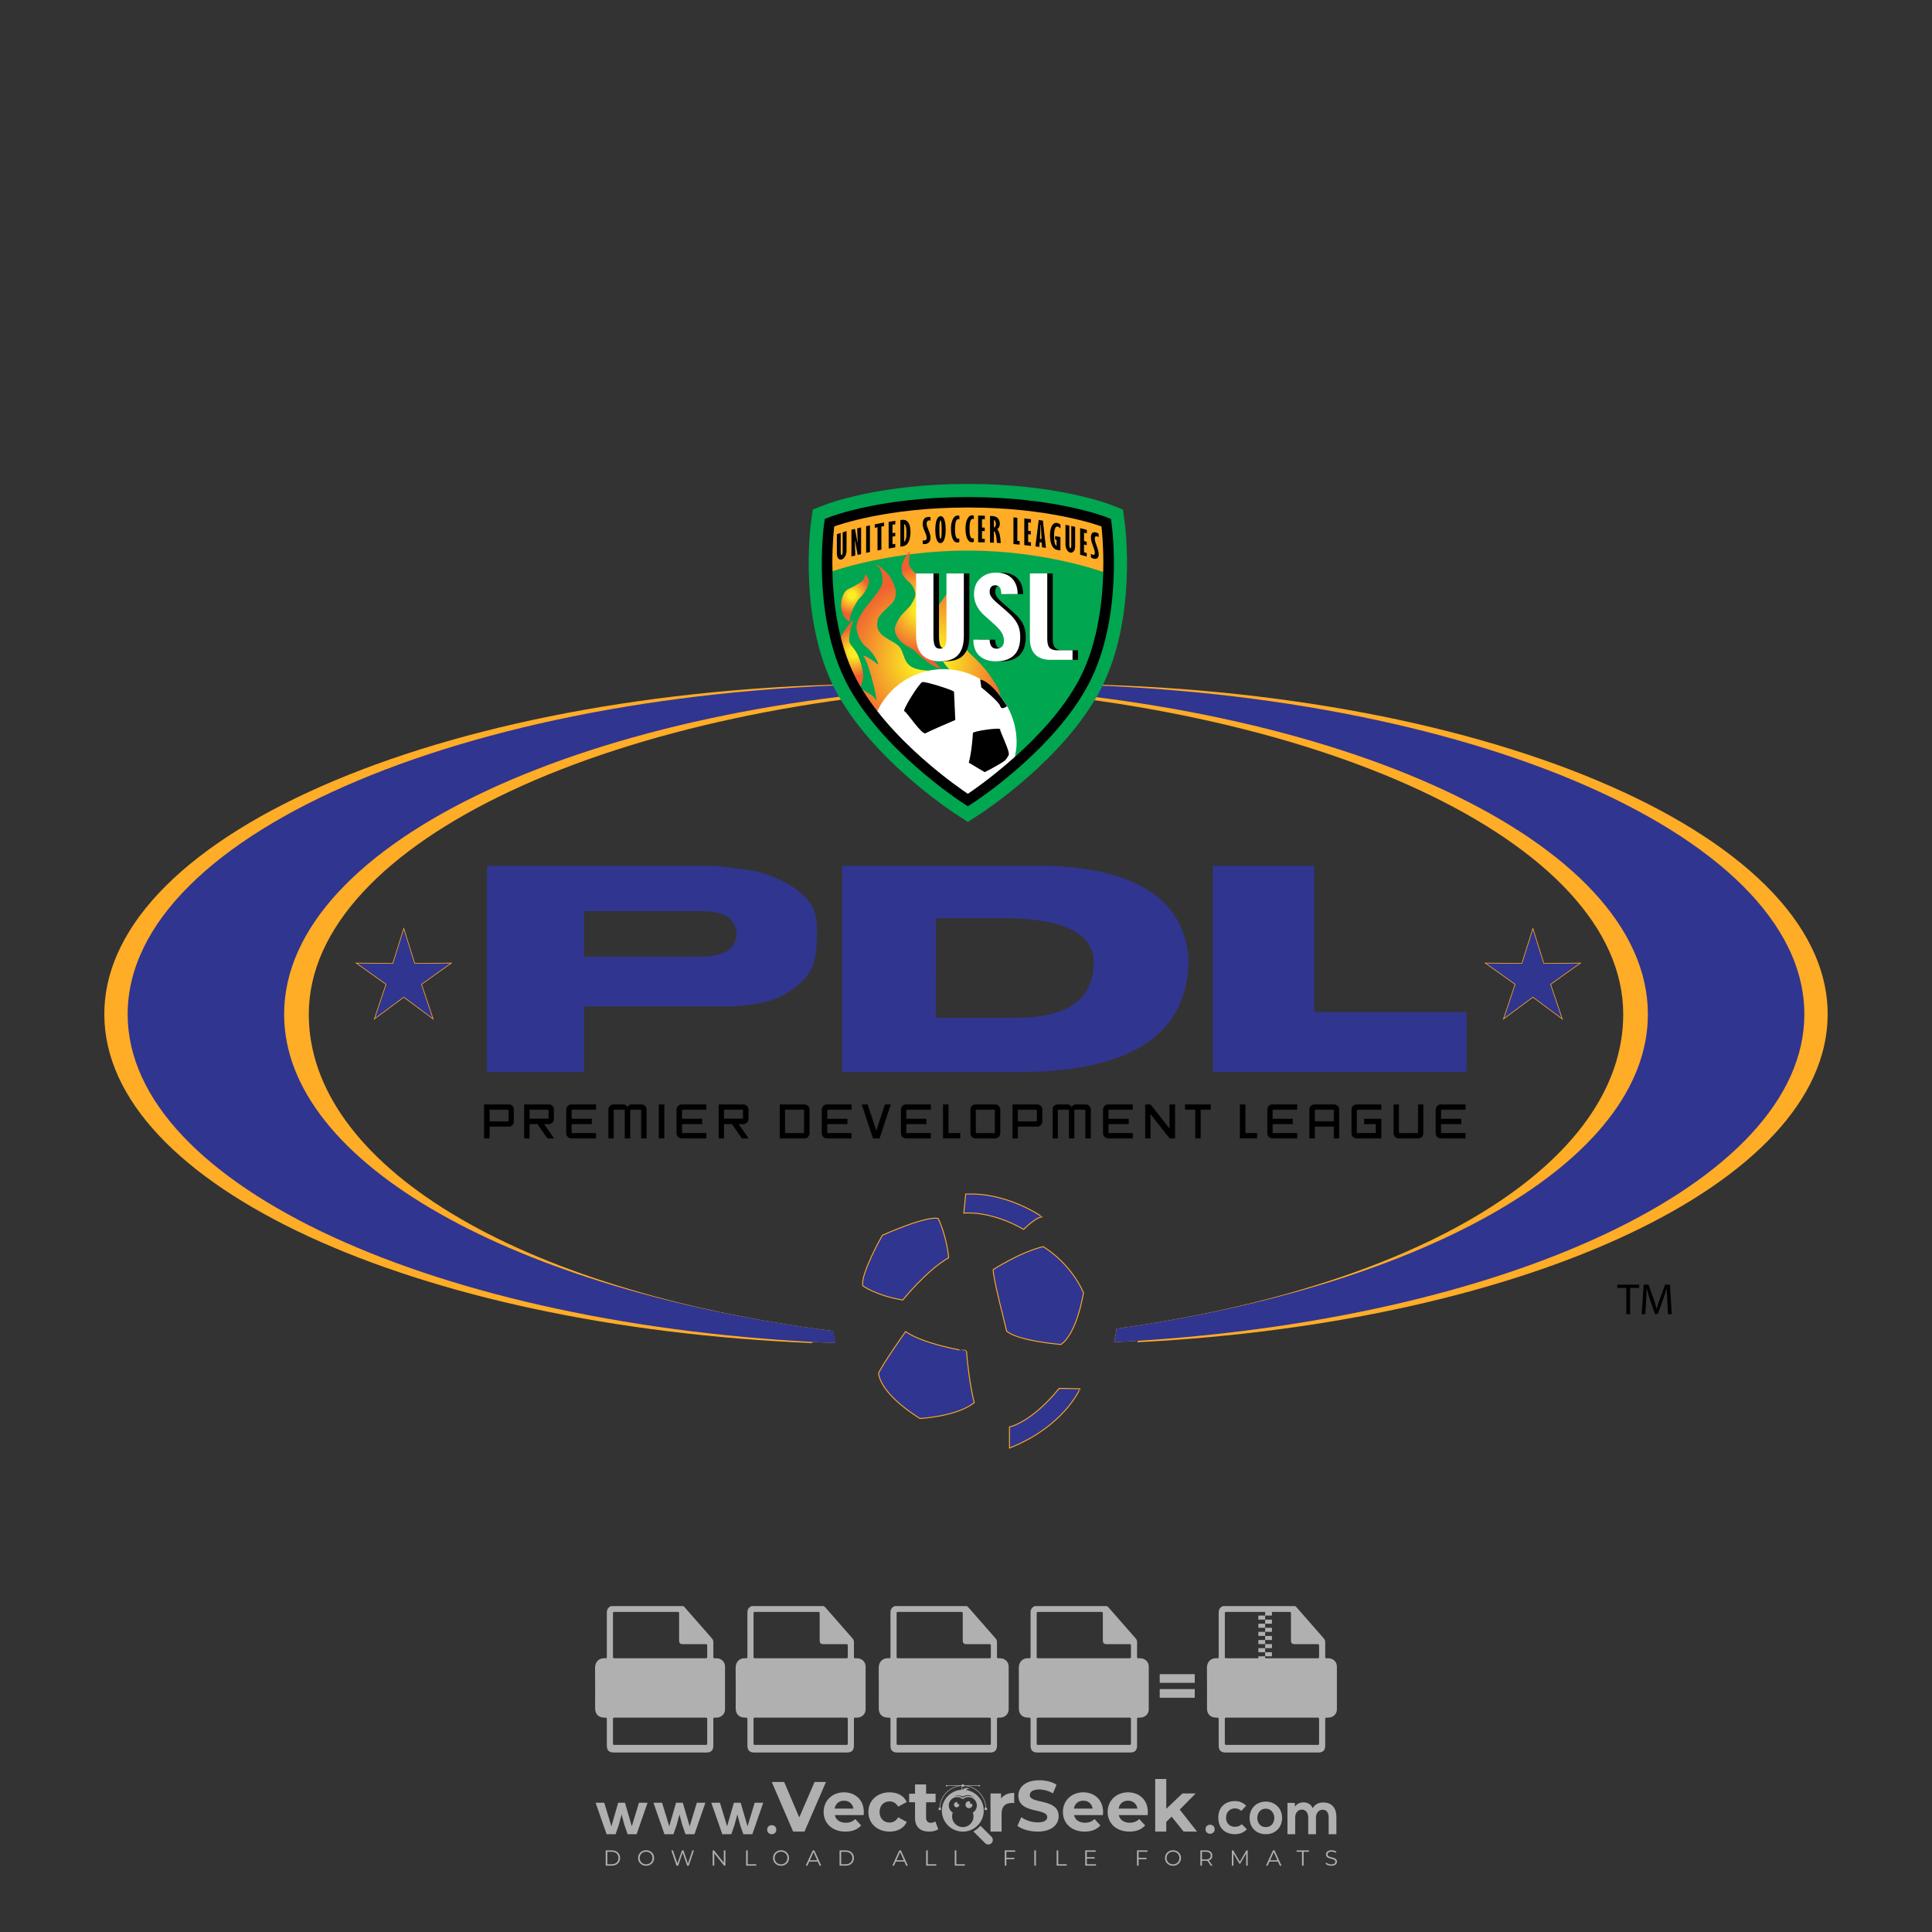 <?xml version="1.0" encoding="iso-8859-1"?>
<!-- Generator: Adobe Illustrator 24.3.0, SVG Export Plug-In . SVG Version: 6.00 Build 0)  -->
<svg version="1.1" id="Layer_1" xmlns="http://www.w3.org/2000/svg" xmlns:xlink="http://www.w3.org/1999/xlink" x="0px" y="0px"
	 viewBox="0 0 500 500" style="enable-background:new 0 0 500 500;" xml:space="preserve">
<rect x="0" y="0" width="500" height="500" fill="#333333" stroke="none"/>
<g id="watermark_1_">
	<g>
		<g id="watermark" style="opacity:0.61;">
			<g>
				<g>
					<g>
						<g>
							<polygon style="fill:#FFFFFF;" points="213.765,461.172 208.204,474.017 205.268,474.017 199.726,461.172 202.938,461.172 
								206.846,470.347 210.81,461.172 							"/>
						</g>
						<g>
							<path style="fill:#FFFFFF;" d="M223.507,469.741h-7.469c0.275,1.23,1.321,1.982,2.826,1.982c1.046,0,1.798-0.312,2.477-0.954
								l1.523,1.651c-0.917,1.046-2.294,1.597-4.074,1.597c-3.413,0-5.634-2.147-5.634-5.083c0-2.954,2.257-5.083,5.267-5.083
								c2.899,0,5.138,1.945,5.138,5.12C223.562,469.191,223.526,469.503,223.507,469.741 M216.002,468.071h4.863
								c-0.202-1.248-1.138-2.055-2.422-2.055C217.139,466.016,216.204,466.805,216.002,468.071"/>
						</g>
						<g>
							<path style="fill:#FFFFFF;" d="M224.735,468.934c0-2.973,2.294-5.083,5.505-5.083c2.074,0,3.707,0.899,4.423,2.514
								l-2.22,1.193c-0.532-0.936-1.321-1.358-2.221-1.358c-1.45,0-2.587,1.009-2.587,2.734c0,1.725,1.138,2.734,2.587,2.734
								c0.899,0,1.688-0.404,2.221-1.358l2.22,1.211c-0.716,1.578-2.349,2.495-4.423,2.495
								C227.029,474.017,224.735,471.907,224.735,468.934"/>
						</g>
						<g>
							<path style="fill:#FFFFFF;" d="M242.828,473.393c-0.587,0.422-1.45,0.624-2.331,0.624c-2.33,0-3.688-1.193-3.688-3.542
								v-4.055h-1.523v-2.202h1.523v-2.404h2.863v2.404h2.459v2.202h-2.459v4.019c0,0.844,0.458,1.303,1.229,1.303
								c0.422,0,0.844-0.128,1.156-0.367L242.828,473.393z"/>
						</g>
					</g>
					<g>
						<path style="fill:#FFFFFF;" d="M262.474,463.997v2.643c-0.238-0.018-0.422-0.037-0.642-0.037
							c-1.578,0-2.624,0.862-2.624,2.753v4.661h-2.863v-9.873h2.734v1.303C259.776,464.493,260.951,463.997,262.474,463.997"/>
					</g>
					<g>
						<path style="fill:#FFFFFF;" d="M263.299,472.53l1.009-2.239c1.083,0.789,2.697,1.339,4.239,1.339
							c1.762,0,2.477-0.587,2.477-1.376c0-2.404-7.469-0.752-7.469-5.524c0-2.184,1.762-4,5.413-4c1.615,0,3.267,0.385,4.459,1.138
							l-0.918,2.257c-1.193-0.679-2.422-1.009-3.56-1.009c-1.761,0-2.44,0.66-2.44,1.468c0,2.367,7.468,0.734,7.468,5.45
							c0,2.147-1.78,3.982-5.45,3.982C266.492,474.017,264.437,473.411,263.299,472.53"/>
					</g>
					<g>
						<path style="fill:#FFFFFF;" d="M285.428,469.741h-7.469c0.275,1.23,1.321,1.982,2.826,1.982c1.046,0,1.798-0.312,2.477-0.954
							l1.523,1.651c-0.918,1.046-2.294,1.597-4.074,1.597c-3.413,0-5.634-2.147-5.634-5.083c0-2.954,2.257-5.083,5.267-5.083
							c2.9,0,5.138,1.945,5.138,5.12C285.484,469.191,285.447,469.503,285.428,469.741 M277.923,468.071h4.863
							c-0.202-1.248-1.138-2.055-2.422-2.055C279.061,466.016,278.125,466.805,277.923,468.071"/>
					</g>
					<g>
						<path style="fill:#FFFFFF;" d="M297.007,469.741h-7.469c0.275,1.23,1.321,1.982,2.826,1.982c1.046,0,1.798-0.312,2.477-0.954
							l1.523,1.651c-0.918,1.046-2.294,1.597-4.074,1.597c-3.413,0-5.634-2.147-5.634-5.083c0-2.954,2.257-5.083,5.267-5.083
							c2.899,0,5.138,1.945,5.138,5.12C297.062,469.191,297.025,469.503,297.007,469.741 M289.501,468.071h4.863
							c-0.202-1.248-1.138-2.055-2.422-2.055C290.639,466.016,289.703,466.805,289.501,468.071"/>
					</g>
					<g>
						<polygon style="fill:#FFFFFF;" points="303.208,470.145 301.831,471.503 301.831,474.017 298.969,474.017 298.969,460.401 
							301.831,460.401 301.831,468.108 306.016,464.144 309.429,464.144 305.318,468.328 309.796,474.017 306.327,474.017 						"/>
					</g>
					<g>
						<path style="fill:#FFFFFF;" d="M256.601,475.359L256.601,475.359l-2.86-2.86c-0.435,0.508-0.953,0.943-1.534,1.284
							c-0.092,0.069-0.186,0.136-0.283,0.199l3.027,3.027c0.456,0.456,1.195,0.456,1.65,0
							C257.057,476.554,257.057,475.815,256.601,475.359"/>
					</g>
					<g>
						<path style="fill:#FFFFFF;" d="M249.984,463.244c0.221-0.173,0.495-0.281,0.797-0.281c0.042,0,0.083,0.002,0.124,0.006
							c-0.214-0.156-0.478-0.249-0.764-0.249c-0.395,0-0.744,0.18-0.981,0.458c-0.051,0-0.1,0.006-0.151,0.008
							c0.039-0.077,0.064-0.162,0.064-0.255c0-0.234-0.143-0.434-0.346-0.519c0.087,0.126,0.138,0.279,0.138,0.445
							c0,0.122-0.031,0.237-0.081,0.341c-2.811,0.201-5.03,2.539-5.03,5.4c0,2.993,2.426,5.42,5.42,5.42
							c2.993,0,5.42-2.426,5.42-5.42C254.595,465.879,252.593,463.635,249.984,463.244 M247.983,464.656
							c0.435,0,0.844,0.112,1.199,0.309c0.374-0.245,0.82-0.387,1.299-0.387c0.711,0,1.348,0.312,1.784,0.806
							c-0.435-0.379-1.004-0.61-1.627-0.61c-0.449,0-0.87,0.12-1.234,0.329c-0.079,0.046-0.156,0.096-0.229,0.15
							c-0.065-0.048-0.133-0.093-0.204-0.134c-0.369-0.219-0.8-0.344-1.26-0.344c-0.3,0-0.588,0.054-0.854,0.152
							C247.196,464.754,247.578,464.656,247.983,464.656 M251.772,469.098c0.115,0.305,0.181,0.634,0.181,0.979
							c0,1.534-1.244,2.777-2.778,2.777c-1.534,0-2.777-1.243-2.777-2.777c0-0.345,0.066-0.674,0.181-0.979
							c-0.62-0.382-1.035-1.064-1.035-1.846c0-1.197,0.971-2.168,2.168-2.168c0.565,0,1.078,0.218,1.463,0.572
							c0.386-0.354,0.899-0.572,1.464-0.572c1.197,0,2.168,0.971,2.168,2.168C252.807,468.034,252.392,468.716,251.772,469.098"/>
					</g>
					<g>
						<path style="fill:#FFFFFF;" d="M251.666,467.061c0,0.497-0.404,0.901-0.901,0.901c-0.497,0-0.901-0.404-0.901-0.901
							s0.404-0.901,0.901-0.901c0.101,0,0.197,0.017,0.287,0.047c-0.03,0.062-0.045,0.132-0.045,0.204
							c0,0.273,0.221,0.494,0.494,0.494c0.05,0,0.099-0.008,0.146-0.022C251.66,466.941,251.666,467,251.666,467.061"/>
					</g>
					<g>
						<path style="fill:#FFFFFF;" d="M248.255,467.061c0,0.376-0.305,0.681-0.681,0.681c-0.376,0-0.681-0.305-0.681-0.681
							s0.305-0.681,0.681-0.681c0.076,0,0.149,0.013,0.217,0.035c-0.023,0.047-0.034,0.1-0.034,0.155
							c0,0.206,0.167,0.374,0.374,0.374c0.038,0,0.075-0.006,0.11-0.017C248.25,466.97,248.255,467.015,248.255,467.061"/>
					</g>
					<g>
						<g>
							<g>
								<rect x="242.908" y="467.83" style="fill:#FFFFFF;" width="0.616" height="0.616"/>
							</g>
							<g>
								<rect x="254.827" y="467.83" style="fill:#FFFFFF;" width="0.616" height="0.616"/>
							</g>
							<g>
								<path style="fill:#FFFFFF;" d="M255.205,468.082h-0.14c0-3.248-2.642-5.89-5.89-5.89c-3.248,0-5.89,2.642-5.89,5.89h-0.14
									c0-1.611,0.627-3.125,1.766-4.264c1.139-1.139,2.653-1.766,4.264-1.766c1.611,0,3.125,0.627,4.264,1.766
									C254.578,464.957,255.205,466.471,255.205,468.082"/>
							</g>
						</g>
						<g>
							<rect x="248.868" y="461.814" style="fill:#FFFFFF;" width="0.616" height="0.616"/>
						</g>
						<g>
							<rect x="244.95" y="462.052" style="fill:#FFFFFF;" width="8.45" height="0.14"/>
						</g>
						<g>
							<path style="fill:#FFFFFF;" d="M245.174,462.15c0,0.108-0.088,0.196-0.196,0.196c-0.108,0-0.196-0.088-0.196-0.196
								c0-0.108,0.088-0.196,0.196-0.196C245.086,461.954,245.174,462.042,245.174,462.15"/>
						</g>
						<g>
							<path style="fill:#FFFFFF;" d="M253.596,462.15c0,0.108-0.088,0.196-0.196,0.196c-0.108,0-0.196-0.088-0.196-0.196
								c0-0.108,0.088-0.196,0.196-0.196C253.509,461.954,253.596,462.042,253.596,462.15"/>
						</g>
					</g>
				</g>
				<g>
					<path style="fill:#FFFFFF;" d="M314.356,473.409c0,1.559-2.364,1.559-2.364,0C311.993,471.851,314.356,471.851,314.356,473.409
						z"/>
				</g>
				<g>
					<g>
						<g>
							<path style="fill:#FFFFFF;" d="M161.739,466.549l1.772,6.088l1.855-6.088h2.215l-2.823,8.14h-2.33l-0.837-2.396l-0.722-2.708
								l-0.722,2.708l-0.837,2.396h-2.33l-2.839-8.14h2.231l1.855,6.088l1.756-6.088H161.739z"/>
						</g>
						<g>
							<path style="fill:#FFFFFF;" d="M176.713,466.549l1.772,6.088l1.855-6.088h2.215l-2.823,8.14h-2.33l-0.837-2.396l-0.722-2.708
								l-0.722,2.708l-0.837,2.396h-2.33l-2.839-8.14h2.231l1.855,6.088l1.756-6.088H176.713z"/>
						</g>
						<g>
							<path style="fill:#FFFFFF;" d="M191.687,466.549l1.772,6.088l1.855-6.088h2.215l-2.823,8.14h-2.33l-0.837-2.396l-0.722-2.708
								l-0.722,2.708l-0.837,2.396h-2.33l-2.839-8.14h2.231l1.855,6.088l1.756-6.088H191.687z"/>
						</g>
					</g>
					<g>
						<path style="fill:#FFFFFF;" d="M200.908,473.52c0,1.559-2.364,1.559-2.364,0C198.545,471.962,200.908,471.962,200.908,473.52z
							"/>
					</g>
					<g>
						<path style="fill:#FFFFFF;" d="M322.71,473.409c-0.935,0.919-1.919,1.28-3.117,1.28c-2.346,0-4.3-1.411-4.3-4.282
							s1.953-4.284,4.3-4.284c1.149,0,2.035,0.329,2.921,1.199l-1.264,1.329c-0.476-0.428-1.066-0.64-1.623-0.64
							c-1.346,0-2.33,0.985-2.33,2.396c0,1.542,1.05,2.362,2.297,2.362c0.64,0,1.28-0.18,1.772-0.672L322.71,473.409z"/>
					</g>
					<g>
						<path style="fill:#FFFFFF;" d="M331.805,470.472c0,2.33-1.591,4.217-4.217,4.217c-2.626,0-4.201-1.887-4.201-4.217
							c0-2.314,1.609-4.217,4.185-4.217C330.149,466.255,331.805,468.158,331.805,470.472z M325.389,470.472
							c0,1.231,0.739,2.38,2.199,2.38c1.46,0,2.199-1.149,2.199-2.38c0-1.215-0.854-2.396-2.199-2.396
							C326.144,468.077,325.389,469.258,325.389,470.472z"/>
					</g>
					<g>
						<path style="fill:#FFFFFF;" d="M338.572,474.689v-4.332c0-1.068-0.559-2.035-1.658-2.035c-1.082,0-1.722,0.967-1.722,2.035
							v4.332h-2.003v-8.107h1.855l0.148,0.985c0.426-0.82,1.362-1.116,2.133-1.116c0.969,0,1.937,0.394,2.396,1.51
							c0.723-1.149,1.658-1.478,2.708-1.478c2.297,0,3.43,1.412,3.43,3.84v4.365h-2.003v-4.365c0-1.066-0.442-1.97-1.526-1.97
							c-1.082,0-1.756,0.935-1.756,2.003v4.332H338.572z"/>
					</g>
				</g>
			</g>
		</g>
		<g style="opacity:0.61;">
			<g>
				<g>
					<path style="fill:#FFFFFF;" d="M345.988,431.299c-0.006-1.224-0.959-2.121-2.189-2.14c-0.924-0.014-0.832,0.12-0.834-0.867
						c-0.003-1.097-0.007-2.194,0.003-3.292c0.003-0.379-0.112-0.691-0.362-0.976c-2.342-2.668-4.678-5.342-7.019-8.011
						c-0.12-0.137-0.275-0.244-0.414-0.366c-6.214,0-12.427,0-18.641,0c-0.794,0.293-1.14,0.868-1.138,1.709
						c0.01,3.748,0.004,7.496,0.004,11.243c0,0.556-0.003,0.589-0.55,0.551c-1.497-0.102-2.516,0.986-2.497,2.492
						c0.044,3.476,0.013,6.953,0.014,10.429c0.001,1.58,0.867,2.443,2.45,2.449c0.582,0.002,0.582,0.002,0.582,0.6
						c0,2.219-0.001,4.438,0.001,6.657c0.001,1.192,0.58,1.771,1.768,1.771c8.013,0.001,16.027,0.001,24.04,0
						c1.168,0,1.755-0.583,1.757-1.745c0.002-2.256,0-4.512,0.001-6.768c0-0.512,0.002-0.511,0.52-0.515
						c0.271-0.002,0.541,0.008,0.809-0.058c0.996-0.246,1.69-1.044,1.694-2.069C346.003,438.696,346.005,434.997,345.988,431.299z
						 M317.537,417.162c5.337,0,10.674,0,16.01,0c0.548,0,0.554,0.007,0.554,0.561c0.001,2.243-0.001,4.486,0.001,6.73
						c0.001,0.811,0.249,1.059,1.06,1.059c1.91,0.001,3.821,0,5.731,0.001c0.458,0,0.479,0.021,0.481,0.483
						c0.003,0.887,0.002,1.775,0,2.662c-0.001,0.477-0.024,0.498-0.504,0.499c-3.895,0.001-7.79,0-11.684,0
						c-3.882,0-7.765,0-11.647,0c-0.55,0-0.552-0.001-0.552-0.561c-0.001-3.624-0.001-7.247,0-10.871
						C316.987,417.166,316.991,417.162,317.537,417.162z M340.822,451.579c-3.883,0.001-7.766,0-11.65,0c-3.871,0-7.742,0-11.613,0
						c-0.572,0-0.574-0.002-0.574-0.579c-0.001-1.997-0.001-3.994,0.001-5.991c0-0.464,0.023-0.486,0.478-0.487
						c7.803-0.001,15.607-0.001,23.41,0c0.478,0,0.499,0.02,0.499,0.503c0.002,1.997,0.001,3.994,0,5.991
						C341.375,451.574,341.37,451.579,340.822,451.579z"/>
				</g>
				<g>
					<g>
						<rect x="327.418" y="417.053" style="fill:#FFFFFF;" width="1.757" height="1.054"/>
					</g>
					<g>
						<rect x="325.662" y="418.107" style="fill:#FFFFFF;" width="1.757" height="1.054"/>
					</g>
					<g>
						<rect x="327.418" y="419.161" style="fill:#FFFFFF;" width="1.757" height="1.054"/>
					</g>
					<g>
						<rect x="325.662" y="420.215" style="fill:#FFFFFF;" width="1.757" height="1.054"/>
					</g>
					<g>
						<rect x="327.418" y="421.269" style="fill:#FFFFFF;" width="1.757" height="1.054"/>
					</g>
					<g>
						<rect x="325.662" y="422.323" style="fill:#FFFFFF;" width="1.757" height="1.054"/>
					</g>
					<g>
						<rect x="327.418" y="423.378" style="fill:#FFFFFF;" width="1.757" height="1.054"/>
					</g>
					<g>
						<rect x="325.662" y="424.432" style="fill:#FFFFFF;" width="1.757" height="1.054"/>
					</g>
					<g>
						<rect x="327.418" y="425.486" style="fill:#FFFFFF;" width="1.757" height="1.054"/>
					</g>
					<g>
						<rect x="325.662" y="426.54" style="fill:#FFFFFF;" width="1.757" height="1.054"/>
					</g>
					<g>
						<rect x="327.418" y="427.594" style="fill:#FFFFFF;" width="1.757" height="1.054"/>
					</g>
					<g>
						<rect x="325.662" y="428.648" style="fill:#FFFFFF;" width="1.757" height="1.054"/>
					</g>
				</g>
			</g>
			<g>
				<path style="fill:#FFFFFF;" d="M187.637,431.299c-0.006-1.224-0.959-2.121-2.189-2.14c-0.924-0.014-0.832,0.12-0.834-0.867
					c-0.003-1.097-0.007-2.194,0.003-3.292c0.003-0.379-0.112-0.691-0.362-0.976c-2.342-2.668-4.678-5.342-7.019-8.011
					c-0.12-0.137-0.275-0.244-0.414-0.366c-6.214,0-12.427,0-18.641,0c-0.794,0.293-1.14,0.868-1.138,1.709
					c0.01,3.748,0.004,7.496,0.004,11.243c0,0.556-0.003,0.589-0.55,0.551c-1.497-0.102-2.516,0.986-2.497,2.492
					c0.044,3.476,0.013,6.953,0.014,10.429c0.001,1.58,0.867,2.443,2.45,2.449c0.582,0.002,0.582,0.002,0.582,0.6
					c0,2.219-0.001,4.438,0.001,6.657c0.001,1.192,0.58,1.771,1.768,1.771c8.013,0.001,16.027,0.001,24.04,0
					c1.168,0,1.755-0.583,1.757-1.745c0.002-2.256,0-4.512,0.001-6.768c0-0.512,0.002-0.511,0.52-0.515
					c0.271-0.002,0.541,0.008,0.809-0.058c0.996-0.246,1.69-1.044,1.694-2.069C187.652,438.696,187.655,434.997,187.637,431.299z
					 M159.187,417.162c5.337,0,10.674,0,16.01,0c0.548,0,0.554,0.007,0.554,0.561c0.001,2.243-0.001,4.486,0.001,6.73
					c0.001,0.811,0.249,1.059,1.06,1.059c1.91,0.001,3.821,0,5.731,0.001c0.458,0,0.479,0.021,0.481,0.483
					c0.003,0.887,0.002,1.775,0,2.662c-0.001,0.477-0.024,0.498-0.504,0.499c-3.895,0.001-7.79,0-11.684,0
					c-3.882,0-7.765,0-11.647,0c-0.55,0-0.552-0.001-0.552-0.561c-0.001-3.624-0.001-7.247,0-10.871
					C158.636,417.166,158.64,417.162,159.187,417.162z M182.472,451.579c-3.883,0.001-7.766,0-11.65,0c-3.871,0-7.742,0-11.613,0
					c-0.572,0-0.574-0.002-0.574-0.579c-0.001-1.997-0.001-3.994,0.001-5.991c0-0.464,0.023-0.486,0.478-0.487
					c7.803-0.001,15.607-0.001,23.41,0c0.478,0,0.499,0.02,0.499,0.503c0.002,1.997,0.001,3.994,0,5.991
					C183.024,451.574,183.019,451.579,182.472,451.579z"/>
			</g>
			<g>
				<path style="fill:#FFFFFF;" d="M159.779,440.669v-7.897h2.779c0.375,0,0.726,0.061,1.053,0.182
					c0.327,0.121,0.612,0.292,0.855,0.513c0.242,0.221,0.434,0.483,0.573,0.789c0.14,0.305,0.21,0.642,0.21,1.009
					c0,0.375-0.07,0.715-0.21,1.02c-0.14,0.305-0.331,0.568-0.573,0.789c-0.243,0.221-0.528,0.392-0.855,0.513
					c-0.327,0.121-0.678,0.182-1.053,0.182h-1.29v2.901H159.779z M162.58,436.356c0.39,0,0.684-0.111,0.882-0.331
					c0.199-0.22,0.298-0.474,0.298-0.761c0-0.14-0.024-0.276-0.072-0.408c-0.048-0.132-0.121-0.248-0.221-0.347
					c-0.099-0.099-0.223-0.178-0.37-0.237c-0.147-0.059-0.32-0.089-0.518-0.089h-1.312v2.173H162.58z"/>
				<path style="fill:#FFFFFF;" d="M166.308,432.771h1.731l3.177,5.294h0.088l-0.088-1.522v-3.772h1.478v7.897h-1.566l-3.353-5.592
					h-0.088l0.088,1.522v4.07h-1.467V432.771z"/>
				<path style="fill:#FFFFFF;" d="M177.922,436.334h3.872c0.022,0.089,0.04,0.195,0.055,0.32c0.014,0.125,0.022,0.25,0.022,0.375
					c0,0.507-0.077,0.985-0.231,1.434c-0.154,0.449-0.397,0.849-0.728,1.202c-0.353,0.375-0.776,0.666-1.268,0.871
					c-0.493,0.206-1.055,0.309-1.688,0.309c-0.574,0-1.114-0.103-1.622-0.309c-0.507-0.206-0.948-0.492-1.323-0.86
					c-0.375-0.367-0.673-0.803-0.894-1.307c-0.221-0.504-0.331-1.053-0.331-1.649c0-0.595,0.11-1.145,0.331-1.649
					c0.221-0.504,0.518-0.939,0.894-1.307c0.375-0.367,0.816-0.654,1.323-0.86c0.507-0.206,1.048-0.309,1.622-0.309
					c0.64,0,1.211,0.11,1.715,0.331c0.504,0.221,0.935,0.526,1.296,0.915l-1.025,1.004c-0.258-0.272-0.544-0.48-0.861-0.623
					c-0.316-0.143-0.695-0.215-1.136-0.215c-0.361,0-0.703,0.065-1.026,0.193c-0.324,0.129-0.607,0.311-0.85,0.546
					c-0.242,0.235-0.436,0.52-0.579,0.855c-0.143,0.335-0.215,0.708-0.215,1.119c0,0.412,0.072,0.785,0.215,1.12
					c0.143,0.335,0.338,0.62,0.584,0.855c0.246,0.235,0.531,0.418,0.855,0.546c0.323,0.129,0.669,0.193,1.037,0.193
					c0.419,0,0.773-0.061,1.064-0.182c0.29-0.121,0.538-0.278,0.744-0.469c0.148-0.132,0.275-0.3,0.381-0.502
					c0.106-0.202,0.189-0.428,0.248-0.678h-2.482V436.334z"/>
			</g>
			<g>
				<path style="fill:#FFFFFF;" d="M224.019,431.299c-0.006-1.224-0.959-2.121-2.189-2.14c-0.924-0.014-0.832,0.12-0.834-0.867
					c-0.003-1.097-0.007-2.194,0.003-3.292c0.003-0.379-0.112-0.691-0.362-0.976c-2.342-2.668-4.678-5.342-7.019-8.011
					c-0.12-0.137-0.275-0.244-0.414-0.366c-6.214,0-12.427,0-18.641,0c-0.794,0.293-1.14,0.868-1.138,1.709
					c0.01,3.748,0.004,7.496,0.004,11.243c0,0.556-0.003,0.589-0.55,0.551c-1.497-0.102-2.516,0.986-2.497,2.492
					c0.044,3.476,0.013,6.953,0.014,10.429c0.001,1.58,0.867,2.443,2.45,2.449c0.582,0.002,0.582,0.002,0.582,0.6
					c0,2.219-0.001,4.438,0.001,6.657c0.001,1.192,0.58,1.771,1.768,1.771c8.013,0.001,16.027,0.001,24.04,0
					c1.168,0,1.755-0.583,1.757-1.745c0.002-2.256,0-4.512,0.001-6.768c0-0.512,0.002-0.511,0.52-0.515
					c0.271-0.002,0.541,0.008,0.809-0.058c0.997-0.246,1.69-1.044,1.694-2.069C224.034,438.696,224.036,434.997,224.019,431.299z
					 M195.568,417.162c5.337,0,10.674,0,16.01,0c0.548,0,0.554,0.007,0.554,0.561c0.001,2.243-0.001,4.486,0.001,6.73
					c0.001,0.811,0.249,1.059,1.06,1.059c1.91,0.001,3.821,0,5.731,0.001c0.458,0,0.479,0.021,0.481,0.483
					c0.003,0.887,0.002,1.775,0,2.662c-0.001,0.477-0.024,0.498-0.504,0.499c-3.895,0.001-7.79,0-11.684,0
					c-3.882,0-7.765,0-11.647,0c-0.55,0-0.552-0.001-0.552-0.561c-0.001-3.624-0.001-7.247,0-10.871
					C195.018,417.166,195.022,417.162,195.568,417.162z M218.854,451.579c-3.883,0.001-7.766,0-11.65,0c-3.871,0-7.742,0-11.613,0
					c-0.572,0-0.574-0.002-0.574-0.579c-0.001-1.997-0.001-3.994,0.001-5.991c0-0.464,0.023-0.486,0.478-0.487
					c7.803-0.001,15.607-0.001,23.41,0c0.478,0,0.499,0.02,0.499,0.503c0.002,1.997,0.001,3.994,0,5.991
					C219.406,451.574,219.401,451.579,218.854,451.579z"/>
			</g>
			<g>
				<path style="fill:#FFFFFF;" d="M205.111,432.771h1.699l2.967,7.897h-1.644l-0.651-1.886h-3.044l-0.651,1.886h-1.643
					L205.111,432.771z M206.997,437.415l-0.706-1.974l-0.287-0.96h-0.088l-0.287,0.96l-0.706,1.974H206.997z"/>
				<path style="fill:#FFFFFF;" d="M211.331,434.536c-0.125,0-0.245-0.024-0.359-0.072c-0.114-0.048-0.213-0.114-0.298-0.199
					c-0.084-0.084-0.151-0.182-0.198-0.292c-0.048-0.11-0.072-0.232-0.072-0.364s0.024-0.254,0.072-0.364
					c0.048-0.11,0.114-0.208,0.198-0.292c0.084-0.084,0.184-0.151,0.298-0.198c0.114-0.048,0.233-0.072,0.359-0.072
					c0.257,0,0.478,0.09,0.662,0.27c0.184,0.181,0.276,0.399,0.276,0.656s-0.092,0.476-0.276,0.656
					C211.809,434.446,211.589,434.536,211.331,434.536z M210.615,440.669v-5.404h1.445v5.404H210.615z"/>
			</g>
			<g>
				<path style="fill:#FFFFFF;" d="M261.044,431.299c-0.006-1.224-0.959-2.121-2.189-2.14c-0.924-0.014-0.832,0.12-0.834-0.867
					c-0.003-1.097-0.007-2.194,0.003-3.292c0.003-0.379-0.112-0.691-0.362-0.976c-2.342-2.668-4.678-5.342-7.019-8.011
					c-0.12-0.137-0.275-0.244-0.414-0.366c-6.214,0-12.427,0-18.641,0c-0.794,0.293-1.14,0.868-1.138,1.709
					c0.01,3.748,0.004,7.496,0.004,11.243c0,0.556-0.003,0.589-0.55,0.551c-1.497-0.102-2.516,0.986-2.497,2.492
					c0.044,3.476,0.013,6.953,0.014,10.429c0.001,1.58,0.867,2.443,2.45,2.449c0.582,0.002,0.582,0.002,0.582,0.6
					c0,2.219-0.001,4.438,0.001,6.657c0.001,1.192,0.58,1.771,1.768,1.771c8.013,0.001,16.027,0.001,24.04,0
					c1.168,0,1.755-0.583,1.757-1.745c0.002-2.256,0-4.512,0.001-6.768c0-0.512,0.002-0.511,0.52-0.515
					c0.271-0.002,0.541,0.008,0.809-0.058c0.996-0.246,1.69-1.044,1.694-2.069C261.059,438.696,261.061,434.997,261.044,431.299z
					 M232.593,417.162c5.337,0,10.674,0,16.01,0c0.548,0,0.554,0.007,0.554,0.561c0.001,2.243-0.001,4.486,0.001,6.73
					c0.001,0.811,0.249,1.059,1.06,1.059c1.91,0.001,3.821,0,5.731,0.001c0.458,0,0.479,0.021,0.481,0.483
					c0.003,0.887,0.002,1.775,0,2.662c-0.001,0.477-0.024,0.498-0.504,0.499c-3.895,0.001-7.79,0-11.684,0
					c-3.882,0-7.765,0-11.647,0c-0.55,0-0.552-0.001-0.552-0.561c-0.001-3.624-0.001-7.247,0-10.871
					C232.042,417.166,232.047,417.162,232.593,417.162z M255.878,451.579c-3.883,0.001-7.766,0-11.65,0c-3.871,0-7.742,0-11.613,0
					c-0.572,0-0.574-0.002-0.574-0.579c-0.001-1.997-0.001-3.994,0.001-5.991c0-0.464,0.023-0.486,0.478-0.487
					c7.803-0.001,15.607-0.001,23.41,0c0.478,0,0.499,0.02,0.499,0.503c0.002,1.997,0.001,3.994,0,5.991
					C256.431,451.574,256.426,451.579,255.878,451.579z"/>
			</g>
			<g>
				<path style="fill:#FFFFFF;" d="M236.361,440.845c-0.338,0-0.662-0.048-0.971-0.143c-0.309-0.095-0.592-0.239-0.849-0.43
					c-0.257-0.191-0.481-0.425-0.673-0.7c-0.191-0.276-0.342-0.597-0.452-0.965l1.401-0.551c0.103,0.397,0.283,0.726,0.54,0.987
					c0.257,0.261,0.596,0.392,1.015,0.392c0.154,0,0.303-0.02,0.447-0.061c0.143-0.04,0.272-0.099,0.386-0.176
					s0.204-0.175,0.27-0.292c0.066-0.118,0.099-0.254,0.099-0.408c0-0.147-0.026-0.279-0.077-0.397
					c-0.051-0.117-0.138-0.227-0.259-0.331c-0.121-0.103-0.28-0.202-0.475-0.298c-0.195-0.095-0.435-0.195-0.722-0.298l-0.485-0.176
					c-0.213-0.073-0.429-0.173-0.645-0.298c-0.217-0.125-0.413-0.276-0.59-0.452c-0.177-0.176-0.322-0.384-0.436-0.623
					c-0.114-0.239-0.171-0.509-0.171-0.81c0-0.309,0.06-0.597,0.182-0.866c0.121-0.268,0.294-0.503,0.518-0.706
					c0.224-0.202,0.492-0.36,0.805-0.474s0.66-0.171,1.042-0.171c0.397,0,0.74,0.053,1.031,0.16
					c0.291,0.107,0.537,0.243,0.739,0.408c0.202,0.165,0.366,0.348,0.491,0.546c0.125,0.199,0.217,0.386,0.276,0.563l-1.312,0.551
					c-0.074-0.221-0.208-0.419-0.402-0.596c-0.195-0.176-0.462-0.265-0.8-0.265c-0.324,0-0.592,0.075-0.805,0.226
					c-0.213,0.151-0.32,0.348-0.32,0.59c0,0.235,0.103,0.436,0.309,0.601c0.206,0.165,0.533,0.325,0.982,0.48l0.497,0.165
					c0.316,0.111,0.605,0.237,0.866,0.381c0.261,0.143,0.485,0.314,0.673,0.513c0.187,0.199,0.331,0.425,0.43,0.678
					c0.1,0.254,0.149,0.546,0.149,0.877c0,0.412-0.083,0.767-0.248,1.064c-0.165,0.298-0.377,0.542-0.634,0.734
					c-0.258,0.191-0.548,0.335-0.872,0.43C236.986,440.797,236.67,440.845,236.361,440.845z"/>
				<path style="fill:#FFFFFF;" d="M239.516,432.771h1.61l1.633,4.754l0.287,1.015h0.088l0.309-1.015l1.699-4.754h1.61l-2.879,7.897
					h-1.566L239.516,432.771z"/>
				<path style="fill:#FFFFFF;" d="M251.097,436.334h3.871c0.022,0.089,0.04,0.195,0.055,0.32c0.015,0.125,0.023,0.25,0.023,0.375
					c0,0.507-0.078,0.985-0.232,1.434c-0.154,0.449-0.397,0.849-0.728,1.202c-0.353,0.375-0.775,0.666-1.268,0.871
					c-0.493,0.206-1.055,0.309-1.688,0.309c-0.574,0-1.114-0.103-1.621-0.309c-0.507-0.206-0.949-0.492-1.324-0.86
					c-0.375-0.367-0.673-0.803-0.894-1.307c-0.22-0.504-0.331-1.053-0.331-1.649c0-0.595,0.11-1.145,0.331-1.649
					c0.221-0.504,0.518-0.939,0.894-1.307c0.375-0.367,0.816-0.654,1.324-0.86c0.507-0.206,1.047-0.309,1.621-0.309
					c0.64,0,1.211,0.11,1.715,0.331c0.504,0.221,0.936,0.526,1.296,0.915l-1.026,1.004c-0.257-0.272-0.544-0.48-0.861-0.623
					c-0.316-0.143-0.694-0.215-1.136-0.215c-0.36,0-0.702,0.065-1.026,0.193c-0.323,0.129-0.607,0.311-0.849,0.546
					c-0.243,0.235-0.436,0.52-0.579,0.855c-0.143,0.335-0.215,0.708-0.215,1.119c0,0.412,0.072,0.785,0.215,1.12
					c0.143,0.335,0.338,0.62,0.585,0.855c0.246,0.235,0.531,0.418,0.854,0.546c0.324,0.129,0.669,0.193,1.037,0.193
					c0.419,0,0.774-0.061,1.064-0.182c0.29-0.121,0.539-0.278,0.745-0.469c0.147-0.132,0.274-0.3,0.38-0.502
					c0.107-0.202,0.189-0.428,0.248-0.678h-2.482V436.334z"/>
			</g>
			<g>
				<path style="fill:#FFFFFF;" d="M297.3,431.299c-0.006-1.224-0.959-2.121-2.189-2.14c-0.924-0.014-0.832,0.12-0.834-0.867
					c-0.003-1.097-0.007-2.194,0.003-3.292c0.003-0.379-0.112-0.691-0.362-0.976c-2.342-2.668-4.678-5.342-7.019-8.011
					c-0.12-0.137-0.275-0.244-0.414-0.366c-6.214,0-12.427,0-18.641,0c-0.794,0.293-1.14,0.868-1.138,1.709
					c0.01,3.748,0.004,7.496,0.004,11.243c0,0.556-0.003,0.589-0.55,0.551c-1.497-0.102-2.516,0.986-2.497,2.492
					c0.044,3.476,0.013,6.953,0.014,10.429c0.001,1.58,0.867,2.443,2.45,2.449c0.582,0.002,0.582,0.002,0.582,0.6
					c0,2.219-0.001,4.438,0.001,6.657c0.001,1.192,0.58,1.771,1.768,1.771c8.013,0.001,16.027,0.001,24.04,0
					c1.168,0,1.755-0.583,1.757-1.745c0.002-2.256,0-4.512,0.001-6.768c0-0.512,0.002-0.511,0.52-0.515
					c0.271-0.002,0.541,0.008,0.809-0.058c0.996-0.246,1.69-1.044,1.694-2.069C297.315,438.696,297.318,434.997,297.3,431.299z
					 M268.85,417.162c5.337,0,10.674,0,16.01,0c0.548,0,0.554,0.007,0.554,0.561c0.001,2.243-0.001,4.486,0.001,6.73
					c0.001,0.811,0.249,1.059,1.06,1.059c1.91,0.001,3.821,0,5.731,0.001c0.458,0,0.479,0.021,0.481,0.483
					c0.003,0.887,0.002,1.775,0,2.662c-0.001,0.477-0.024,0.498-0.504,0.499c-3.895,0.001-7.79,0-11.684,0
					c-3.882,0-7.765,0-11.647,0c-0.55,0-0.552-0.001-0.552-0.561c-0.001-3.624-0.001-7.247,0-10.871
					C268.299,417.166,268.303,417.162,268.85,417.162z M292.135,451.579c-3.883,0.001-7.766,0-11.65,0c-3.871,0-7.742,0-11.613,0
					c-0.572,0-0.574-0.002-0.574-0.579c-0.001-1.997-0.001-3.994,0.001-5.991c0-0.464,0.023-0.486,0.478-0.487
					c7.803-0.001,15.607-0.001,23.41,0c0.478,0,0.499,0.02,0.499,0.503c0.001,1.997,0.001,3.994,0,5.991
					C292.687,451.574,292.682,451.579,292.135,451.579z"/>
			</g>
			<g>
				<path style="fill:#FFFFFF;" d="M272.966,434.183v1.831h3.165v1.412h-3.165v1.831h3.518v1.412h-5.007v-7.897h5.007v1.412H272.966
					z"/>
				<path style="fill:#FFFFFF;" d="M277.852,440.669v-7.897h2.779c0.375,0,0.726,0.061,1.053,0.182
					c0.327,0.121,0.612,0.292,0.855,0.513c0.243,0.221,0.434,0.483,0.574,0.789c0.14,0.305,0.209,0.642,0.209,1.009
					c0,0.375-0.07,0.715-0.209,1.02c-0.14,0.305-0.331,0.568-0.574,0.789c-0.243,0.221-0.528,0.392-0.855,0.513
					c-0.327,0.121-0.678,0.182-1.053,0.182h-1.29v2.901H277.852z M280.653,436.356c0.389,0,0.684-0.111,0.882-0.331
					c0.199-0.22,0.298-0.474,0.298-0.761c0-0.14-0.024-0.276-0.072-0.408c-0.048-0.132-0.121-0.248-0.221-0.347
					c-0.099-0.099-0.222-0.178-0.37-0.237c-0.147-0.059-0.32-0.089-0.518-0.089h-1.312v2.173H280.653z"/>
				<path style="fill:#FFFFFF;" d="M286.797,440.845c-0.338,0-0.662-0.048-0.971-0.143c-0.309-0.095-0.592-0.239-0.849-0.43
					c-0.257-0.191-0.482-0.425-0.673-0.7c-0.191-0.276-0.342-0.597-0.452-0.965l1.401-0.551c0.103,0.397,0.283,0.726,0.541,0.987
					c0.257,0.261,0.595,0.392,1.015,0.392c0.154,0,0.303-0.02,0.447-0.061c0.143-0.04,0.272-0.099,0.386-0.176
					c0.114-0.077,0.204-0.175,0.27-0.292c0.066-0.118,0.1-0.254,0.1-0.408c0-0.147-0.026-0.279-0.077-0.397
					c-0.051-0.117-0.138-0.227-0.259-0.331c-0.121-0.103-0.279-0.202-0.474-0.298c-0.195-0.095-0.436-0.195-0.723-0.298
					l-0.485-0.176c-0.213-0.073-0.428-0.173-0.645-0.298c-0.217-0.125-0.414-0.276-0.59-0.452c-0.176-0.176-0.322-0.384-0.436-0.623
					c-0.114-0.239-0.171-0.509-0.171-0.81c0-0.309,0.061-0.597,0.182-0.866c0.121-0.268,0.294-0.503,0.518-0.706
					c0.224-0.202,0.493-0.36,0.805-0.474c0.312-0.114,0.66-0.171,1.042-0.171c0.397,0,0.741,0.053,1.031,0.16
					c0.29,0.107,0.537,0.243,0.739,0.408c0.202,0.165,0.365,0.348,0.491,0.546c0.125,0.199,0.217,0.386,0.276,0.563l-1.312,0.551
					c-0.074-0.221-0.208-0.419-0.403-0.596c-0.195-0.176-0.462-0.265-0.799-0.265c-0.324,0-0.592,0.075-0.805,0.226
					c-0.213,0.151-0.32,0.348-0.32,0.59c0,0.235,0.103,0.436,0.309,0.601c0.206,0.165,0.533,0.325,0.982,0.48l0.496,0.165
					c0.316,0.111,0.605,0.237,0.866,0.381c0.261,0.143,0.485,0.314,0.673,0.513c0.187,0.199,0.331,0.425,0.43,0.678
					c0.099,0.254,0.149,0.546,0.149,0.877c0,0.412-0.083,0.767-0.248,1.064c-0.165,0.298-0.377,0.542-0.634,0.734
					c-0.258,0.191-0.548,0.335-0.872,0.43C287.422,440.797,287.105,440.845,286.797,440.845z"/>
			</g>
			<g>
				<path style="fill:#FFFFFF;" d="M321.394,439.168l4.004-4.985h-3.827v-1.412h5.559v1.5l-3.96,4.985h4.004v1.412h-5.779V439.168z"
					/>
				<path style="fill:#FFFFFF;" d="M328.409,432.771h1.489v7.897h-1.489V432.771z"/>
				<path style="fill:#FFFFFF;" d="M331.486,440.669v-7.897h2.779c0.375,0,0.726,0.061,1.053,0.182
					c0.327,0.121,0.612,0.292,0.855,0.513s0.434,0.483,0.574,0.789c0.14,0.305,0.209,0.642,0.209,1.009
					c0,0.375-0.07,0.715-0.209,1.02c-0.14,0.305-0.331,0.568-0.574,0.789c-0.243,0.221-0.528,0.392-0.855,0.513
					c-0.327,0.121-0.678,0.182-1.053,0.182h-1.29v2.901H331.486z M334.288,436.356c0.389,0,0.684-0.111,0.882-0.331
					c0.199-0.22,0.298-0.474,0.298-0.761c0-0.14-0.024-0.276-0.072-0.408c-0.048-0.132-0.121-0.248-0.221-0.347
					c-0.099-0.099-0.222-0.178-0.37-0.237c-0.147-0.059-0.32-0.089-0.518-0.089h-1.312v2.173H334.288z"/>
			</g>
		</g>
		<g style="opacity:0.61;">
			<path style="fill:#FFFFFF;" d="M300.133,433.27h9.067v2.242h-9.067V433.27z M300.133,437.136h9.067v2.243h-9.067V437.136z"/>
		</g>
	</g>
	<g style="opacity:0.61;">
		<path style="fill:#FFFFFF;" d="M156.756,478.878h1.607c1.263,0,2.114,0.812,2.114,1.974c0,1.161-0.851,1.973-2.114,1.973h-1.607
			V478.878z M158.34,482.464c1.049,0,1.725-0.665,1.725-1.612c0-0.947-0.677-1.613-1.725-1.613h-1.167v3.225H158.34z"/>
		<path style="fill:#FFFFFF;" d="M165.139,480.851c0-1.15,0.879-2.007,2.075-2.007c1.184,0,2.069,0.851,2.069,2.007
			c0,1.156-0.885,2.007-2.069,2.007C166.019,482.858,165.139,482.002,165.139,480.851z M168.866,480.851
			c0-0.942-0.705-1.635-1.652-1.635c-0.953,0-1.663,0.693-1.663,1.635c0,0.941,0.71,1.635,1.663,1.635
			C168.162,482.486,168.866,481.793,168.866,480.851z"/>
		<path style="fill:#FFFFFF;" d="M179.596,478.878l-1.331,3.947h-0.44l-1.156-3.366l-1.161,3.366h-0.434l-1.331-3.947h0.429
			l1.139,3.394l1.178-3.394h0.389l1.161,3.411l1.156-3.411H179.596z"/>
		<path style="fill:#FFFFFF;" d="M187.731,478.878v3.947h-0.344l-2.537-3.202v3.202h-0.417v-3.947h0.344l2.543,3.203v-3.203H187.731
			z"/>
		<path style="fill:#FFFFFF;" d="M193.093,478.878h0.417v3.586h2.21v0.361h-2.627V478.878z"/>
		<path style="fill:#FFFFFF;" d="M200.061,480.851c0-1.15,0.879-2.007,2.075-2.007c1.184,0,2.069,0.851,2.069,2.007
			c0,1.156-0.885,2.007-2.069,2.007C200.941,482.858,200.061,482.002,200.061,480.851z M203.788,480.851
			c0-0.942-0.705-1.635-1.652-1.635c-0.953,0-1.663,0.693-1.663,1.635c0,0.941,0.71,1.635,1.663,1.635
			C203.083,482.486,203.788,481.793,203.788,480.851z"/>
		<path style="fill:#FFFFFF;" d="M211.636,481.77h-2.199l-0.474,1.054h-0.434l1.804-3.947h0.412l1.804,3.947h-0.44L211.636,481.77z
			 M211.484,481.432l-0.947-2.12l-0.947,2.12H211.484z"/>
		<path style="fill:#FFFFFF;" d="M217.28,478.878h1.607c1.263,0,2.114,0.812,2.114,1.974c0,1.161-0.851,1.973-2.114,1.973h-1.607
			V478.878z M218.864,482.464c1.049,0,1.725-0.665,1.725-1.612c0-0.947-0.677-1.613-1.725-1.613h-1.167v3.225H218.864z"/>
		<path style="fill:#FFFFFF;" d="M234.041,481.77h-2.199l-0.474,1.054h-0.434l1.804-3.947h0.412l1.804,3.947h-0.44L234.041,481.77z
			 M233.889,481.432l-0.947-2.12l-0.947,2.12H233.889z"/>
		<path style="fill:#FFFFFF;" d="M239.685,478.878h0.417v3.586h2.21v0.361h-2.627V478.878z"/>
		<path style="fill:#FFFFFF;" d="M247.082,478.878h0.417v3.586h2.21v0.361h-2.627V478.878z"/>
		<path style="fill:#FFFFFF;" d="M260.449,479.239v1.551h2.041v0.361h-2.041v1.675h-0.417v-3.947h2.706v0.361H260.449z"/>
		<path style="fill:#FFFFFF;" d="M267.678,478.878h0.417v3.947h-0.417V478.878z"/>
		<path style="fill:#FFFFFF;" d="M273.456,478.878h0.417v3.586h2.21v0.361h-2.627V478.878z"/>
		<path style="fill:#FFFFFF;" d="M283.644,482.464v0.361h-2.791v-3.947h2.706v0.361h-2.289v1.404h2.041v0.355h-2.041v1.466H283.644z
			"/>
		<path style="fill:#FFFFFF;" d="M294.672,479.239v1.551h2.041v0.361h-2.041v1.675h-0.417v-3.947h2.706v0.361H294.672z"/>
		<path style="fill:#FFFFFF;" d="M301.5,480.851c0-1.15,0.879-2.007,2.075-2.007c1.184,0,2.069,0.851,2.069,2.007
			c0,1.156-0.885,2.007-2.069,2.007C302.379,482.858,301.5,482.002,301.5,480.851z M305.226,480.851
			c0-0.942-0.705-1.635-1.652-1.635c-0.953,0-1.663,0.693-1.663,1.635c0,0.941,0.71,1.635,1.663,1.635
			C304.522,482.486,305.226,481.793,305.226,480.851z"/>
		<path style="fill:#FFFFFF;" d="M313.351,482.825l-0.902-1.269c-0.102,0.011-0.203,0.017-0.316,0.017h-1.06v1.252h-0.417v-3.947
			h1.477c1.004,0,1.613,0.507,1.613,1.353c0,0.62-0.327,1.054-0.902,1.24l0.964,1.353H313.351z M313.328,480.231
			c0-0.632-0.417-0.992-1.207-0.992h-1.048v1.979h1.048C312.911,481.218,313.328,480.851,313.328,480.231z"/>
		<path style="fill:#FFFFFF;" d="M322.907,478.878v3.947h-0.4v-3.158l-1.551,2.656h-0.197l-1.551-2.639v3.14h-0.4v-3.947h0.344
			l1.714,2.926l1.697-2.926H322.907z"/>
		<path style="fill:#FFFFFF;" d="M330.744,481.77h-2.199l-0.473,1.054h-0.434l1.804-3.947h0.411l1.804,3.947h-0.44L330.744,481.77z
			 M330.592,481.432l-0.947-2.12l-0.947,2.12H330.592z"/>
		<path style="fill:#FFFFFF;" d="M336.957,479.239h-1.387v-0.361h3.192v0.361h-1.387v3.586h-0.417V479.239z"/>
		<path style="fill:#FFFFFF;" d="M343.063,482.346l0.164-0.321c0.282,0.276,0.784,0.479,1.302,0.479c0.739,0,1.06-0.31,1.06-0.699
			c0-1.083-2.43-0.417-2.43-1.877c0-0.581,0.451-1.083,1.455-1.083c0.446,0,0.908,0.13,1.224,0.35l-0.141,0.333
			c-0.338-0.22-0.733-0.327-1.083-0.327c-0.722,0-1.043,0.321-1.043,0.716c0,1.083,2.43,0.429,2.43,1.866
			c0,0.581-0.462,1.077-1.472,1.077C343.937,482.858,343.356,482.65,343.063,482.346z"/>
	</g>
</g>
<g>
</g>
<g>
	<polygon points="418.555,332.47 418.555,333.309 420.879,333.309 420.879,340.104 421.879,340.104 421.879,333.309 424.21,333.309 
		424.21,332.47 	"/>
	<g>
		<path d="M431.499,336.752c-0.056-1.057-0.127-2.352-0.127-3.296h-0.028c-0.26,0.887-0.57,1.845-0.958,2.901l-1.352,3.705h-0.746
			l-1.24-3.634c-0.366-1.092-0.669-2.064-0.873-2.972h-0.028c-0.014,0.958-0.077,2.225-0.141,3.38l-0.198,3.268h-0.95l0.535-7.634
			h1.253l1.303,3.697c0.324,0.937,0.563,1.775,0.775,2.571h0.021c0.205-0.775,0.472-1.613,0.817-2.571l1.359-3.697h1.253
			l0.479,7.634h-0.979L431.499,336.752z"/>
		<path style="fill:#FFAC27;" d="M209.638,344.463c-82.188-10.493-142.144-43.219-142.144-81.98
			c0-44.649,79.565-81.305,181.036-85.164c-5.986-0.226-12.035-0.345-18.152-0.345C118.052,176.973,27,215.256,27,262.483
			c0,44.374,80.371,80.847,183.243,85.1C209.99,346.562,209.783,345.527,209.638,344.463"/>
		<path style="fill:#FFAC27;" d="M269.622,176.973c-6.112,0-12.162,0.12-18.141,0.345c101.467,3.859,181.032,40.508,181.032,85.171
			c0,38.03-57.705,70.249-137.503,81.362c-0.148,1.197-0.359,2.359-0.64,3.514C395.019,342.231,473,306.188,473,262.49
			C473,215.263,381.948,176.973,269.622,176.973"/>
		<path style="fill:#FFAC27;" d="M215.596,344.463c-82.189-10.493-135.682-43.219-135.682-81.98
			c0-44.649,79.569-81.305,181.046-85.164c-5.989-0.226-12.039-0.345-18.162-0.345c-112.32,0-203.371,38.283-203.371,85.51
			c0,44.374,73.91,80.847,176.775,85.1C215.948,346.562,215.747,345.527,215.596,344.463"/>
		<path style="fill:#FFAC27;" d="M257.199,176.973c-6.11,0-12.163,0.12-18.148,0.345c101.474,3.859,181.039,40.508,181.039,85.171
			c0,38.03-51.353,70.249-131.144,81.362c-0.148,1.197-0.366,2.359-0.641,3.514c100.651-5.134,172.279-41.177,172.279-84.876
			C460.584,215.263,369.525,176.973,257.199,176.973"/>
		<path style="fill:#30358F;" d="M215.677,344.463c-82.189-10.493-142.145-43.219-142.145-81.98
			c0-44.649,79.569-81.305,181.036-85.164c-5.979-0.226-12.029-0.345-18.152-0.345c-112.32,0-203.378,38.283-203.378,85.51
			c0,44.374,80.379,80.847,183.243,85.1C216.029,346.562,215.821,345.527,215.677,344.463"/>
		<path style="fill:#30358F;" d="M263.586,176.973c-6.12,0-12.173,0.12-18.148,0.345c101.467,3.859,181.032,40.508,181.032,85.171
			c0,38.03-57.712,70.249-137.51,81.362c-0.141,1.197-0.353,2.359-0.634,3.514c100.65-5.134,178.638-41.177,178.638-84.876
			C466.965,215.263,375.906,176.973,263.586,176.973"/>
		<path style="fill:#30358F;" d="M249.917,309.04l-0.486,4.916c0,0,6.729-0.817,15.487,4.204c0,0,3.183-3.19,4.788-3.233
			C269.706,314.927,260.692,308.47,249.917,309.04"/>
		<path style="fill:none;stroke:#FFAC27;stroke-width:0.238;" d="M249.917,309.04l-0.486,4.916c0,0,6.729-0.817,15.487,4.204
			c0,0,3.183-3.19,4.788-3.233C269.706,314.927,260.692,308.47,249.917,309.04z"/>
		<path style="fill:#30358F;" d="M228.36,319.674c0,0-5.722,10.043-5.07,13.092c0,0,3.469,2.535,10.349,3.676
			c0,0,6.151-7.676,11.877-10.944c0,0-0.391-5.197-2.704-10.134C242.811,315.365,240.994,314.174,228.36,319.674"/>
		<path style="fill:none;stroke:#FFAC27;stroke-width:0.238;" d="M228.36,319.674c0,0-5.722,10.043-5.07,13.092
			c0,0,3.469,2.535,10.349,3.676c0,0,6.151-7.676,11.877-10.944c0,0-0.391-5.197-2.704-10.134
			C242.811,315.365,240.994,314.174,228.36,319.674z"/>
		<path style="fill:#30358F;" d="M234.364,344.611c0,0-6.124,8.655-6.966,10.747c0,0-0.197,4.902,10.68,11.754
			c0,0,9.56-0.493,14.06-4.113c0,0-1.296-4.627-2.018-13.317C250.121,349.682,239.188,347.978,234.364,344.611"/>
		<path style="fill:none;stroke:#FFAC27;stroke-width:0.238;" d="M234.364,344.611c0,0-6.124,8.655-6.966,10.747
			c0,0-0.197,4.902,10.68,11.754c0,0,9.56-0.493,14.06-4.113c0,0-1.296-4.627-2.018-13.317
			C250.121,349.682,239.188,347.978,234.364,344.611z"/>
		<path style="fill:#30358F;" d="M257.044,328.576c0,0,6.944-4.514,12.929-5.944c0,0,6.803,3.852,10.437,11.895
			c0,0-1.577,10.43-5.824,13.423c0,0-10.803-0.838-14.021-3.387C260.565,344.562,256.826,330.154,257.044,328.576"/>
		<path style="fill:none;stroke:#FFAC27;stroke-width:0.238;" d="M257.044,328.576c0,0,6.944-4.514,12.929-5.944
			c0,0,6.803,3.852,10.437,11.895c0,0-1.577,10.43-5.824,13.423c0,0-10.803-0.838-14.021-3.387
			C260.565,344.562,256.826,330.154,257.044,328.576z"/>
		<path style="fill:#30358F;" d="M261.256,374.76l-0.014-5.479c0,0,5.507-0.943,12.874-9.972l5.387,0.106
			C279.502,359.415,275.397,369.161,261.256,374.76"/>
		<path style="fill:none;stroke:#FFAC27;stroke-width:0.238;" d="M261.256,374.76l-0.014-5.479c0,0,5.507-0.943,12.874-9.972
			l5.387,0.106C279.502,359.415,275.397,369.161,261.256,374.76z"/>
		<path style="fill:#30358F;" d="M185.074,224.059c3.634,0.451,6.62,0.838,8.947,1.155c2.338,0.324,4.849,1.098,7.529,2.331
			c2.683,1.232,4.933,2.74,6.735,4.529c1.803,1.788,2.814,3.915,3.046,6.373c0.215,2.458,0.166,5.169-0.176,8.134
			c-0.331,2.965-1.514,5.437-3.539,7.408c-2.029,1.965-4.335,3.465-6.923,4.486c-2.581,1.021-6.218,1.676-10.884,1.993h-38.624
			v16.986h-25.159v-53.396H185.074z M151.186,235.806v5.874v5.908h29.944c4.585-0.056,7.462-1.049,8.616-3
			c1.162-1.943,1.162-3.873,0-5.803c-1.155-1.929-3.824-2.922-7.99-2.979H151.186z"/>
		<path style="fill:#30358F;" d="M272.009,224.059c22.754,1.007,34.621,9.128,35.599,24.367
			c-0.19,19.769-15.606,29.445-46.255,29.029h-43.402v-53.396H272.009z M242.234,237.609l-0.046,25.797h20.3
			c13.613,0.077,20.472-4.641,20.556-14.176c0.05-7.493-7.401-11.367-22.359-11.621H242.234z"/>
		<polygon style="fill:#30358F;" points="313.904,224.059 340.116,224.059 340.116,261.926 379.54,261.926 379.54,277.455 
			313.904,277.455 		"/>
		<path d="M132.576,291.146c-0.26,0.26-0.563,0.394-0.926,0.394h-5.004v3.042h-1.313v-8.725h6.317c0.363,0,0.679,0.133,0.933,0.38
			c0.25,0.254,0.373,0.563,0.373,0.93v3.056C132.956,290.575,132.834,290.885,132.576,291.146 M131.65,287.392
			c0-0.148-0.071-0.226-0.208-0.226h-4.796v3.056h4.796c0.137,0,0.208-0.07,0.208-0.218V287.392z"/>
		<path style="fill:none;stroke:#000000;stroke-width:0.084;" d="M132.576,291.146c-0.26,0.26-0.563,0.394-0.926,0.394h-5.004v3.042
			h-1.313v-8.725h6.317c0.363,0,0.679,0.133,0.933,0.38c0.25,0.254,0.373,0.563,0.373,0.93v3.056
			C132.956,290.575,132.834,290.885,132.576,291.146z M131.65,287.392c0-0.148-0.071-0.226-0.208-0.226h-4.796v3.056h4.796
			c0.137,0,0.208-0.07,0.208-0.218V287.392z"/>
		<path d="M141.686,294.582l-2.574-3.704h-2.106v3.704h-1.314v-8.725h6.317c0.37,0,0.673,0.133,0.926,0.38
			c0.257,0.254,0.381,0.563,0.381,0.93v2.409c0,0.352-0.131,0.655-0.391,0.916c-0.25,0.253-0.56,0.387-0.916,0.387h-1.268
			l2.574,3.704H141.686z M142.009,287.392c0-0.148-0.07-0.226-0.208-0.226h-4.796v2.409h4.796c0.138,0,0.208-0.077,0.208-0.226
			V287.392z"/>
		<path style="fill:none;stroke:#000000;stroke-width:0.084;" d="M141.686,294.582l-2.574-3.704h-2.106v3.704h-1.314v-8.725h6.317
			c0.37,0,0.673,0.133,0.926,0.38c0.257,0.254,0.381,0.563,0.381,0.93v2.409c0,0.352-0.131,0.655-0.391,0.916
			c-0.25,0.253-0.56,0.387-0.916,0.387h-1.268l2.574,3.704H141.686z M142.009,287.392c0-0.148-0.07-0.226-0.208-0.226h-4.796v2.409
			h4.796c0.138,0,0.208-0.077,0.208-0.226V287.392z"/>
		<path d="M147.897,294.582c-0.359,0-0.672-0.126-0.93-0.38c-0.253-0.26-0.384-0.563-0.384-0.93v-6.099
			c0-0.374,0.131-0.683,0.384-0.93c0.25-0.254,0.56-0.387,0.93-0.387h6.317v1.317h-6.095c-0.151,0-0.222,0.071-0.222,0.219v2.19
			h5.229v1.296h-5.229v2.168c0,0.155,0.071,0.226,0.222,0.226h6.095v1.31H147.897z"/>
		<path style="fill:none;stroke:#000000;stroke-width:0.084;" d="M147.897,294.582c-0.359,0-0.672-0.126-0.93-0.38
			c-0.253-0.26-0.384-0.563-0.384-0.93v-6.099c0-0.374,0.131-0.683,0.384-0.93c0.25-0.254,0.56-0.387,0.93-0.387h6.317v1.317h-6.095
			c-0.151,0-0.222,0.071-0.222,0.219v2.19h5.229v1.296h-5.229v2.168c0,0.155,0.071,0.226,0.222,0.226h6.095v1.31H147.897z"/>
		<path d="M165.982,294.582v-7.19c0-0.148-0.074-0.219-0.225-0.219h-2.493c-0.151,0-0.226,0.071-0.226,0.219v7.19h-1.306v-7.19
			c0-0.148-0.071-0.219-0.222-0.219h-2.497c-0.151,0-0.221,0.071-0.221,0.219v7.19h-1.307v-7.408c0-0.374,0.123-0.683,0.37-0.93
			c0.257-0.254,0.567-0.387,0.937-0.387h2.609c0.204,0,0.419,0.098,0.634,0.288c0.211,0.198,0.335,0.394,0.348,0.591
			c0-0.19,0.116-0.394,0.338-0.591c0.225-0.19,0.44-0.288,0.648-0.288h2.613c0.359,0,0.676,0.133,0.93,0.387
			c0.254,0.247,0.374,0.556,0.374,0.93v7.408H165.982z"/>
		<path style="fill:none;stroke:#000000;stroke-width:0.084;" d="M165.982,294.582v-7.19c0-0.148-0.074-0.219-0.225-0.219h-2.493
			c-0.151,0-0.226,0.071-0.226,0.219v7.19h-1.306v-7.19c0-0.148-0.071-0.219-0.222-0.219h-2.497c-0.151,0-0.221,0.071-0.221,0.219
			v7.19h-1.307v-7.408c0-0.374,0.123-0.683,0.37-0.93c0.257-0.254,0.567-0.387,0.937-0.387h2.609c0.204,0,0.419,0.098,0.634,0.288
			c0.211,0.198,0.335,0.394,0.348,0.591c0-0.19,0.116-0.394,0.338-0.591c0.225-0.19,0.44-0.288,0.648-0.288h2.613
			c0.359,0,0.676,0.133,0.93,0.387c0.254,0.247,0.374,0.556,0.374,0.93v7.408H165.982z"/>
		<rect x="170.556" y="285.857" width="1.307" height="8.725"/>
		<rect x="170.56" y="285.857" style="fill:none;stroke:#000000;stroke-width:0.084;" width="1.307" height="8.725"/>
		<path d="M176.447,294.582c-0.359,0-0.669-0.126-0.93-0.38c-0.254-0.26-0.376-0.563-0.376-0.93v-6.099
			c0-0.374,0.123-0.683,0.376-0.93c0.254-0.254,0.563-0.387,0.93-0.387h6.317v1.317h-6.091c-0.151,0-0.226,0.071-0.226,0.219v2.19
			h5.229v1.296h-5.229v2.168c0,0.155,0.074,0.226,0.226,0.226h6.091v1.31H176.447z"/>
		<path style="fill:none;stroke:#000000;stroke-width:0.084;" d="M176.447,294.582c-0.359,0-0.669-0.126-0.93-0.38
			c-0.254-0.26-0.376-0.563-0.376-0.93v-6.099c0-0.374,0.123-0.683,0.376-0.93c0.254-0.254,0.563-0.387,0.93-0.387h6.317v1.317
			h-6.091c-0.151,0-0.226,0.071-0.226,0.219v2.19h5.229v1.296h-5.229v2.168c0,0.155,0.074,0.226,0.226,0.226h6.091v1.31H176.447z"/>
		<path d="M192.025,294.582l-2.574-3.704h-2.106v3.704h-1.313v-8.725h6.317c0.37,0,0.672,0.133,0.926,0.38
			c0.257,0.254,0.387,0.563,0.387,0.93v2.409c0,0.352-0.131,0.655-0.387,0.916c-0.26,0.253-0.563,0.387-0.926,0.387h-1.261
			l2.574,3.704H192.025z M192.349,287.392c0-0.148-0.071-0.226-0.208-0.226h-4.796v2.409h4.796c0.137,0,0.208-0.077,0.208-0.226
			V287.392z"/>
		<path style="fill:none;stroke:#000000;stroke-width:0.084;" d="M192.025,294.582l-2.574-3.704h-2.106v3.704h-1.313v-8.725h6.317
			c0.37,0,0.672,0.133,0.926,0.38c0.257,0.254,0.387,0.563,0.387,0.93v2.409c0,0.352-0.131,0.655-0.387,0.916
			c-0.26,0.253-0.563,0.387-0.926,0.387h-1.261l2.574,3.704H192.025z M192.349,287.392c0-0.148-0.071-0.226-0.208-0.226h-4.796
			v2.409h4.796c0.137,0,0.208-0.077,0.208-0.226V287.392z"/>
		<path d="M209.071,294.209c-0.253,0.247-0.556,0.373-0.922,0.373h-6.317v-8.725h6.317c0.366,0,0.669,0.133,0.922,0.38
			c0.261,0.254,0.381,0.563,0.381,0.93v6.113C209.452,293.639,209.332,293.948,209.071,294.209 M208.148,287.392
			c0-0.148-0.074-0.226-0.211-0.226h-4.796v6.113h4.796c0.138,0,0.211-0.078,0.211-0.233V287.392z"/>
		<path style="fill:none;stroke:#000000;stroke-width:0.084;" d="M209.071,294.209c-0.253,0.247-0.556,0.373-0.922,0.373h-6.317
			v-8.725h6.317c0.366,0,0.669,0.133,0.922,0.38c0.261,0.254,0.381,0.563,0.381,0.93v6.113
			C209.452,293.639,209.332,293.948,209.071,294.209z M208.148,287.392c0-0.148-0.074-0.226-0.211-0.226h-4.796v6.113h4.796
			c0.138,0,0.211-0.078,0.211-0.233V287.392z"/>
		<path d="M214.036,294.582c-0.363,0-0.673-0.126-0.933-0.38c-0.25-0.26-0.38-0.563-0.38-0.93v-6.099c0-0.374,0.13-0.683,0.38-0.93
			c0.254-0.254,0.563-0.387,0.933-0.387h6.317v1.317h-6.095c-0.151,0-0.222,0.071-0.222,0.219v2.19h5.225v1.296h-5.225v2.168
			c0,0.155,0.071,0.226,0.222,0.226h6.095v1.31H214.036z"/>
		<path style="fill:none;stroke:#000000;stroke-width:0.084;" d="M214.036,294.582c-0.363,0-0.673-0.126-0.933-0.38
			c-0.25-0.26-0.38-0.563-0.38-0.93v-6.099c0-0.374,0.13-0.683,0.38-0.93c0.254-0.254,0.563-0.387,0.933-0.387h6.317v1.317h-6.095
			c-0.151,0-0.222,0.071-0.222,0.219v2.19h5.225v1.296h-5.225v2.168c0,0.155,0.071,0.226,0.222,0.226h6.095v1.31H214.036z"/>
		<polygon points="227.6,294.582 225.962,294.582 223.071,285.857 224.494,285.857 226.786,292.723 229.072,285.857 
			230.484,285.857 		"/>
		<polygon style="fill:none;stroke:#000000;stroke-width:0.084;" points="227.6,294.582 225.962,294.582 223.071,285.857 
			224.494,285.857 226.786,292.723 229.072,285.857 230.484,285.857 		"/>
		<path d="M234.516,294.582c-0.363,0-0.68-0.126-0.937-0.38c-0.247-0.26-0.377-0.563-0.377-0.93v-6.099
			c0-0.374,0.131-0.683,0.377-0.93c0.257-0.254,0.567-0.387,0.937-0.387h6.317v1.317h-6.095c-0.151,0-0.221,0.071-0.221,0.219v2.19
			h5.229v1.296h-5.229v2.168c0,0.155,0.07,0.226,0.221,0.226h6.095v1.31H234.516z"/>
		<path style="fill:none;stroke:#000000;stroke-width:0.084;" d="M234.516,294.582c-0.363,0-0.68-0.126-0.937-0.38
			c-0.247-0.26-0.377-0.563-0.377-0.93v-6.099c0-0.374,0.131-0.683,0.377-0.93c0.257-0.254,0.567-0.387,0.937-0.387h6.317v1.317
			h-6.095c-0.151,0-0.221,0.071-0.221,0.219v2.19h5.229v1.296h-5.229v2.168c0,0.155,0.07,0.226,0.221,0.226h6.095v1.31H234.516z"/>
		<polygon points="244.1,294.582 244.1,285.857 245.414,285.857 245.414,293.272 248.456,293.272 248.456,294.582 		"/>
		<polygon style="fill:none;stroke:#000000;stroke-width:0.084;" points="244.1,294.582 244.1,285.857 245.414,285.857 
			245.414,293.272 248.456,293.272 248.456,294.582 		"/>
		<path d="M258.424,294.209c-0.239,0.247-0.55,0.373-0.922,0.373h-5.004c-0.366,0-0.679-0.126-0.937-0.373
			c-0.247-0.261-0.369-0.57-0.369-0.93v-6.113c0-0.366,0.123-0.676,0.369-0.93c0.257-0.247,0.57-0.38,0.937-0.38h5.004
			c0.373,0,0.683,0.133,0.922,0.38c0.253,0.254,0.394,0.563,0.394,0.93v6.113C258.819,293.639,258.678,293.948,258.424,294.209
			 M257.502,287.392c0-0.148-0.071-0.226-0.205-0.226h-4.577c-0.151,0-0.222,0.078-0.222,0.226v5.654
			c0,0.155,0.071,0.233,0.222,0.233h4.577c0.134,0,0.205-0.078,0.205-0.233V287.392z"/>
		<path style="fill:none;stroke:#000000;stroke-width:0.084;" d="M258.424,294.209c-0.239,0.247-0.55,0.373-0.922,0.373h-5.004
			c-0.366,0-0.679-0.126-0.937-0.373c-0.247-0.261-0.369-0.57-0.369-0.93v-6.113c0-0.366,0.123-0.676,0.369-0.93
			c0.257-0.247,0.57-0.38,0.937-0.38h5.004c0.373,0,0.683,0.133,0.922,0.38c0.253,0.254,0.394,0.563,0.394,0.93v6.113
			C258.819,293.639,258.678,293.948,258.424,294.209z M257.502,287.392c0-0.148-0.071-0.226-0.205-0.226h-4.577
			c-0.151,0-0.222,0.078-0.222,0.226v5.654c0,0.155,0.071,0.233,0.222,0.233h4.577c0.134,0,0.205-0.078,0.205-0.233V287.392z"/>
		<path d="M269.319,291.146c-0.26,0.26-0.563,0.394-0.922,0.394h-5.007v3.042h-1.303v-8.725h6.31c0.366,0,0.676,0.133,0.93,0.38
			c0.254,0.254,0.38,0.563,0.38,0.93v3.056C269.706,290.575,269.58,290.885,269.319,291.146 M268.396,287.392
			c0-0.148-0.071-0.226-0.211-0.226h-4.796v3.056h4.796c0.141,0,0.211-0.07,0.211-0.218V287.392z"/>
		<path style="fill:none;stroke:#000000;stroke-width:0.084;" d="M269.319,291.146c-0.26,0.26-0.563,0.394-0.922,0.394h-5.007v3.042
			h-1.303v-8.725h6.31c0.366,0,0.676,0.133,0.93,0.38c0.254,0.254,0.38,0.563,0.38,0.93v3.056
			C269.706,290.575,269.58,290.885,269.319,291.146z M268.396,287.392c0-0.148-0.071-0.226-0.211-0.226h-4.796v3.056h4.796
			c0.141,0,0.211-0.07,0.211-0.218V287.392z"/>
		<path d="M280.939,294.582v-7.19c0-0.148-0.078-0.219-0.226-0.219h-2.493c-0.148,0-0.225,0.071-0.225,0.219v7.19h-1.303v-7.19
			c0-0.148-0.071-0.219-0.226-0.219h-2.493c-0.154,0-0.225,0.071-0.225,0.219v7.19h-1.31v-7.408c0-0.374,0.127-0.683,0.381-0.93
			c0.253-0.254,0.563-0.387,0.93-0.387h2.605c0.211,0,0.423,0.098,0.641,0.288c0.204,0.198,0.331,0.394,0.345,0.591
			c0-0.19,0.113-0.394,0.345-0.591c0.219-0.19,0.43-0.288,0.641-0.288h2.613c0.366,0,0.668,0.133,0.922,0.387
			c0.26,0.247,0.38,0.556,0.38,0.93v7.408H280.939z"/>
		<path style="fill:none;stroke:#000000;stroke-width:0.084;" d="M280.939,294.582v-7.19c0-0.148-0.078-0.219-0.226-0.219h-2.493
			c-0.148,0-0.225,0.071-0.225,0.219v7.19h-1.303v-7.19c0-0.148-0.071-0.219-0.226-0.219h-2.493c-0.154,0-0.225,0.071-0.225,0.219
			v7.19h-1.31v-7.408c0-0.374,0.127-0.683,0.381-0.93c0.253-0.254,0.563-0.387,0.93-0.387h2.605c0.211,0,0.423,0.098,0.641,0.288
			c0.204,0.198,0.331,0.394,0.345,0.591c0-0.19,0.113-0.394,0.345-0.591c0.219-0.19,0.43-0.288,0.641-0.288h2.613
			c0.366,0,0.668,0.133,0.922,0.387c0.26,0.247,0.38,0.556,0.38,0.93v7.408H280.939z"/>
		<path d="M286.82,294.582c-0.352,0-0.662-0.126-0.93-0.38c-0.247-0.26-0.366-0.563-0.366-0.93v-6.099
			c0-0.374,0.12-0.683,0.366-0.93c0.253-0.254,0.563-0.387,0.93-0.387h6.324v1.317h-6.099c-0.148,0-0.225,0.071-0.225,0.219v2.19
			h5.239v1.296h-5.239v2.168c0,0.155,0.077,0.226,0.225,0.226h6.099v1.31H286.82z"/>
		<path style="fill:none;stroke:#000000;stroke-width:0.084;" d="M286.82,294.582c-0.352,0-0.662-0.126-0.93-0.38
			c-0.247-0.26-0.366-0.563-0.366-0.93v-6.099c0-0.374,0.12-0.683,0.366-0.93c0.253-0.254,0.563-0.387,0.93-0.387h6.324v1.317
			h-6.099c-0.148,0-0.225,0.071-0.225,0.219v2.19h5.239v1.296h-5.239v2.168c0,0.155,0.077,0.226,0.225,0.226h6.099v1.31H286.82z"/>
		<polygon points="302.728,294.582 297.721,288.223 297.721,294.582 296.411,294.582 296.411,285.857 297.721,285.857 
			302.728,292.202 302.728,285.857 304.045,285.857 304.045,294.582 		"/>
		<polygon style="fill:none;stroke:#000000;stroke-width:0.084;" points="302.728,294.582 297.721,288.223 297.721,294.582 
			296.411,294.582 296.411,285.857 297.721,285.857 302.728,292.202 302.728,285.857 304.045,285.857 304.045,294.582 		"/>
		<polygon points="310.679,287.166 310.679,294.582 309.383,294.582 309.383,287.166 306.75,287.166 306.75,285.857 
			313.299,285.857 313.299,287.166 		"/>
		<polygon style="fill:none;stroke:#000000;stroke-width:0.084;" points="310.679,287.166 310.679,294.582 309.383,294.582 
			309.383,287.166 306.75,287.166 306.75,285.857 313.299,285.857 313.299,287.166 		"/>
		<polygon points="320.933,294.582 320.933,285.857 322.243,285.857 322.243,293.272 325.285,293.272 325.285,294.582 		"/>
		<polygon style="fill:none;stroke:#000000;stroke-width:0.084;" points="320.933,294.582 320.933,285.857 322.243,285.857 
			322.243,293.272 325.285,293.272 325.285,294.582 		"/>
		<path d="M329.327,294.582c-0.359,0-0.669-0.126-0.93-0.38c-0.253-0.26-0.38-0.563-0.38-0.93v-6.099c0-0.374,0.127-0.683,0.38-0.93
			c0.26-0.254,0.563-0.387,0.93-0.387h6.317v1.317h-6.091c-0.155,0-0.226,0.071-0.226,0.219v2.19h5.225v1.296h-5.225v2.168
			c0,0.155,0.071,0.226,0.226,0.226h6.091v1.31H329.327z"/>
		<path style="fill:none;stroke:#000000;stroke-width:0.084;" d="M329.327,294.582c-0.359,0-0.669-0.126-0.93-0.38
			c-0.253-0.26-0.38-0.563-0.38-0.93v-6.099c0-0.374,0.127-0.683,0.38-0.93c0.26-0.254,0.563-0.387,0.93-0.387h6.317v1.317h-6.091
			c-0.155,0-0.226,0.071-0.226,0.219v2.19h5.225v1.296h-5.225v2.168c0,0.155,0.071,0.226,0.226,0.226h6.091v1.31H329.327z"/>
		<path d="M345.229,294.582v-3.042h-5v3.042h-1.31v-7.416c0-0.366,0.127-0.676,0.366-0.93c0.268-0.247,0.578-0.38,0.943-0.38h5
			c0.366,0,0.676,0.133,0.93,0.38c0.247,0.254,0.38,0.563,0.38,0.93v7.416H345.229z M345.229,287.392
			c0-0.148-0.071-0.226-0.211-0.226h-4.563c-0.155,0-0.226,0.078-0.226,0.226v2.83h5V287.392z"/>
		<path style="fill:none;stroke:#000000;stroke-width:0.084;" d="M345.229,294.582v-3.042h-5v3.042h-1.31v-7.416
			c0-0.366,0.127-0.676,0.366-0.93c0.268-0.247,0.578-0.38,0.943-0.38h5c0.366,0,0.676,0.133,0.93,0.38
			c0.247,0.254,0.38,0.563,0.38,0.93v7.416H345.229z M345.229,287.392c0-0.148-0.071-0.226-0.211-0.226h-4.563
			c-0.155,0-0.226,0.078-0.226,0.226v2.83h5V287.392z"/>
		<path d="M351.117,294.582c-0.359,0-0.669-0.126-0.937-0.38c-0.253-0.26-0.373-0.563-0.373-0.93v-6.099
			c0-0.374,0.12-0.683,0.373-0.93c0.261-0.254,0.57-0.387,0.937-0.387h6.31v1.317h-6.084c-0.155,0-0.226,0.071-0.226,0.219v5.654
			c0,0.155,0.071,0.226,0.226,0.226h4.781v-2.394h-3.049v-1.296h4.352v5H351.117z"/>
		<path style="fill:none;stroke:#000000;stroke-width:0.084;" d="M351.117,294.582c-0.359,0-0.669-0.126-0.937-0.38
			c-0.253-0.26-0.373-0.563-0.373-0.93v-6.099c0-0.374,0.12-0.683,0.373-0.93c0.261-0.254,0.57-0.387,0.937-0.387h6.31v1.317h-6.084
			c-0.155,0-0.226,0.071-0.226,0.219v5.654c0,0.155,0.071,0.226,0.226,0.226h4.781v-2.394h-3.049v-1.296h4.352v5H351.117z"/>
		<path d="M367.948,294.209c-0.254,0.247-0.563,0.38-0.93,0.38h-5.014c-0.353,0-0.662-0.133-0.93-0.38
			c-0.254-0.261-0.381-0.57-0.381-0.937v-7.408h1.31v7.19c0,0.148,0.077,0.219,0.225,0.219h4.578c0.141,0,0.211-0.071,0.211-0.219
			v-7.19h1.31v7.408C368.328,293.646,368.195,293.955,367.948,294.209"/>
		<path style="fill:none;stroke:#000000;stroke-width:0.084;" d="M367.948,294.209c-0.254,0.247-0.563,0.38-0.93,0.38h-5.014
			c-0.353,0-0.662-0.133-0.93-0.38c-0.254-0.261-0.381-0.57-0.381-0.937v-7.408h1.31v7.19c0,0.148,0.077,0.219,0.225,0.219h4.578
			c0.141,0,0.211-0.071,0.211-0.219v-7.19h1.31v7.408C368.328,293.646,368.195,293.955,367.948,294.209z"/>
		<path d="M372.906,294.582c-0.366,0-0.676-0.126-0.93-0.38c-0.254-0.26-0.381-0.563-0.381-0.93v-6.099
			c0-0.374,0.127-0.683,0.381-0.93c0.253-0.254,0.563-0.387,0.93-0.387h6.31v1.317h-6.085c-0.154,0-0.225,0.071-0.225,0.219v2.19
			h5.233v1.296h-5.233v2.168c0,0.155,0.071,0.226,0.225,0.226h6.085v1.31H372.906z"/>
		<path style="fill:none;stroke:#000000;stroke-width:0.084;" d="M372.906,294.582c-0.366,0-0.676-0.126-0.93-0.38
			c-0.254-0.26-0.381-0.563-0.381-0.93v-6.099c0-0.374,0.127-0.683,0.381-0.93c0.253-0.254,0.563-0.387,0.93-0.387h6.31v1.317
			h-6.085c-0.154,0-0.225,0.071-0.225,0.219v2.19h5.233v1.296h-5.233v2.168c0,0.155,0.071,0.226,0.225,0.226h6.085v1.31H372.906z"/>
		<path style="fill:#00A650;" d="M250.392,125.24h0.028c-22.775,0-36.25,5.141-36.821,5.36l-3.261,1.268l-0.468,3.479
			c-0.138,1.007-3.201,24.846,6.215,43.036c9.303,17.923,30.269,31.648,31.163,32.233l3.229,2.091l3.247-2.091
			c0.881-0.585,21.842-14.31,31.138-32.233c9.437-18.184,6.366-42.022,6.226-43.036l-0.465-3.479l-3.268-1.268
			c-0.563-0.219-14.043-5.36-36.804-5.36H250.392z"/>
		<path style="fill:#FFAC27;" d="M285.707,148.107c0.071-6.381-0.507-11.965-0.507-11.965s-12.747-4.951-34.652-4.951h-0.127
			c-21.909,0-34.666,4.951-34.666,4.951s-0.57,5.388-0.5,11.775c0,0,15.116-5.43,35.222-5.43
			C270.579,142.487,285.707,148.107,285.707,148.107"/>
	</g>
	<g>
		<defs>
			<path id="SVGID_1_" d="M223.177,150.318c-0.482,0.528-0.87,0.599-1.902,1.267c-1.031,0.662-2.194,0.775-2.792,1.874
				c-0.606,1.085-1.162,2.951-0.539,4.958c0.613,1.993,2.113,2.507,2.113,2.507c-0.342-0.634,0.13-2.029,0.454-2.747
				c0.447-1.028,1.362-2.867,1.947-3.366c0.584-0.472,1.637-1.76,2.204-3.359c0.542-1.528-0.221-2.07-0.599-2.874
				C224.064,148.578,223.67,149.776,223.177,150.318"/>
		</defs>
		<clipPath id="SVGID_2_">
			<use xlink:href="#SVGID_1_"  style="overflow:visible;"/>
		</clipPath>
		
			<radialGradient id="SVGID_3_" cx="172.138" cy="755.442" r="7.212" gradientTransform="matrix(0.651 0.221 0.221 -0.651 -58.529 607.817)" gradientUnits="userSpaceOnUse">
			<stop  offset="0" style="stop-color:#FBED21"/>
			<stop  offset="0.19" style="stop-color:#FBED21"/>
			<stop  offset="0.521" style="stop-color:#F6B228"/>
			<stop  offset="1" style="stop-color:#F06031"/>
		</radialGradient>
		<polygon style="clip-path:url(#SVGID_2_);fill:url(#SVGID_3_);" points="218.138,146.177 228.969,149.861 224.389,163.326 
			213.561,159.649 		"/>
	</g>
	<g>
		<defs>
			<path id="SVGID_4_" d="M233.8,145.17c-0.577,1.359-0.447,1.479-0.447,2.592c0.014,1.113,1.12,2.155,1.912,2.866
				c0.806,0.705,1.313,1.535,1.563,2.655c0.274,1.098-0.394,2.049-0.944,3.042c-0.557,1-2.063,2.19-2.634,2.929
				c-0.553,0.739-1.194,1.761-1.585,2.965c-0.397,1.17,0.419,2.578,1.067,3.36c0.648,0.767,1.602,1.437,2.905,2.119
				c1.307,0.69,2.236,1.958,2.712,2.282c0.462,0.338,2.592,2,2.592,2l2.665,1.267c0,0-0.387-0.528-1.419-1.598
				c-1.025-1.049-1.574-2.049-2.141-3.029c-0.563-0.971-0.795-1.57-1.429-2.972c-0.627-1.387,0.571-3.578,0.873-4.549
				c0.303-0.979,1.004-4.007,1.349-5.099c0.345-1.077,0.26-2.591-0.159-3.894c-0.433-1.296-0.958-1.775-2.127-2.521
				c-1.141-0.754-2.264-1.606-2.986-2.789c-0.722-1.169-0.138-2.521-0.074-4.106C235.494,142.691,234.392,143.825,233.8,145.17"/>
		</defs>
		<clipPath id="SVGID_5_">
			<use xlink:href="#SVGID_4_"  style="overflow:visible;"/>
		</clipPath>
		
			<radialGradient id="SVGID_6_" cx="114.653" cy="644.181" r="7.209" gradientTransform="matrix(1.489 0.506 0.506 -1.489 -257.819 1058.784)" gradientUnits="userSpaceOnUse">
			<stop  offset="0" style="stop-color:#FBED21"/>
			<stop  offset="0.19" style="stop-color:#FBED21"/>
			<stop  offset="0.521" style="stop-color:#F6B228"/>
			<stop  offset="1" style="stop-color:#F06031"/>
		</radialGradient>
		<polygon style="clip-path:url(#SVGID_5_);fill:url(#SVGID_6_);" points="232.547,138.931 252.924,145.853 242.329,177.009 
			221.955,170.086 		"/>
	</g>
	<g>
		<defs>
			<path id="SVGID_7_" d="M226.843,146.304c1.571,0.922,1.672,3.803,1.521,4.733c-0.158,0.908-2.134,3.507-3.715,5.422
				c-1.571,1.915-2.546,3.592-2.919,5.036c-0.384,1.429,0.599,4.57,2.553,6.042c1.962,1.465,3.684,5.184,2.712,4.275
				c-0.954-0.915-4.472-3.063-3.275-1.556c1.204,1.507,3.831,12.528,2.877,10.754c-0.511-0.922-2.141-1.902-3.821-2.768
				c-0.014,0.099-0.021,0.19-0.028,0.289c0,0,4.954,7.88,9.835,11.549c4.891,3.662,9.88,4.993,9.88,4.993s7.191-6.197,9.937-8.789
				c2.747-2.599,6.518-6.529,6.518-6.529l-0.098-0.127c-0.219-1.535-2.049-3.888-3.014-5.338c-1.004-1.444-2.936-3.493-4.539-4.923
				c-1.584-1.437-3.43-4.325-4.426-6.008c-1.01-1.654-0.7-4.612,0.057-6.127c0.795-1.521,1.243-3.662,1.01-4.873
				c-0.215-1.212-0.937-2.38-1.997-3.345c0,0,0.49,1.697,0.353,2.866c-0.138,1.176-1.169,1.599-1.926,2.747
				c-0.757,1.155-1.335,1.648-2.046,3.296c-0.729,1.677-0.817,2.993-0.926,4.677c-0.113,1.69,0.844,3.218,1.581,5.76
				c0.75,2.549,1.141,3.078,2.697,4.866c1.578,1.789,2.215,3.437,1.268,2.768c-0.95-0.655-3.655-2.078-4.68-2.268
				c-1.032-0.218-4.563-0.006-6.409-1.19c-1.848-1.169-1.848-3.141-2.69-4.62c-0.839-1.479-2.539-1.824-4.486-3.303
				c-1.962-1.465-1.803-3.254-1.363-4.557c0.433-1.274,3.151-3.309,3.828-4.253c0.658-0.95,1.423-2.719-0.482-6.007
				c-1.479-2.556-3.888-3.81-4.163-3.81C226.388,145.987,226.48,146.093,226.843,146.304"/>
		</defs>
		<clipPath id="SVGID_8_">
			<use xlink:href="#SVGID_7_"  style="overflow:visible;"/>
		</clipPath>
		
			<radialGradient id="SVGID_9_" cx="86.499" cy="599.095" r="7.21" gradientTransform="matrix(2.837 0.965 0.965 -2.837 -583.365 1786.724)" gradientUnits="userSpaceOnUse">
			<stop  offset="0" style="stop-color:#FBED21"/>
			<stop  offset="0.19" style="stop-color:#FBED21"/>
			<stop  offset="0.521" style="stop-color:#F6B228"/>
			<stop  offset="1" style="stop-color:#F06031"/>
		</radialGradient>
		<polygon style="clip-path:url(#SVGID_8_);fill:url(#SVGID_9_);" points="225.24,134.536 273.876,151.071 255.026,206.524 
			206.385,189.988 		"/>
	</g>
	<g>
		<defs>
			<path id="SVGID_10_" d="M217.423,165.15c0,0,0.68,3.112,1.976,6.479c1.306,3.402,2.725,5.944,2.725,5.944
				c0.169,0.134,0.335,0.275,0.493,0.423c0.44-1.169,0.806-2.316,0.785-3.12c-0.074-1.76-0.824-4.493-1.838-6.141
				c-1.025-1.641-1.884-2.014-1.81-3.402c0.077-1.38,0.531-3.451,1.021-4.641c0.045-0.12,0.045-0.176,0.017-0.176
				C220.554,160.515,218.635,162.861,217.423,165.15"/>
		</defs>
		<clipPath id="SVGID_11_">
			<use xlink:href="#SVGID_10_"  style="overflow:visible;"/>
		</clipPath>
		
			<radialGradient id="SVGID_12_" cx="114.061" cy="720.018" r="7.212" gradientTransform="matrix(0.728 0.473 0.473 -0.728 -202.505 639.109)" gradientUnits="userSpaceOnUse">
			<stop  offset="0" style="stop-color:#FBED21"/>
			<stop  offset="0.19" style="stop-color:#FBED21"/>
			<stop  offset="0.521" style="stop-color:#F6B228"/>
			<stop  offset="1" style="stop-color:#F06031"/>
		</radialGradient>
		<polygon style="clip-path:url(#SVGID_11_);fill:url(#SVGID_12_);" points="219.209,157.776 231.413,165.713 221.638,180.741 
			209.434,172.797 		"/>
	</g>
	<g>
		<path style="fill:#FFFFFF;" d="M226.652,184.953c2.979-7.324,10.377-12.254,18.701-11.74c10.426,0.64,18.36,9.627,17.705,20.049
			c-0.056,0.761-0.247,1.859-0.394,2.599c0,0-6.539,5.986-13.014,10.289c-6.409-4.183-10-7.979-14.602-11.781
			C230.459,190.58,226.652,184.953,226.652,184.953"/>
		<path d="M253.674,175.826l0.296,2.077c0,0,4.525,3.613,4.891,4.832c0.353,1.211,1.733,0,1.733,0S257.072,176.685,253.674,175.826"
			/>
		<path d="M246.896,178.988l0.334,7.338c0,0-6.707,2.852-7.659,3.43c-0.954,0.599-4.876-5.514-5.517-5.691
			c-0.641-0.162,3.845-7.324,4.644-7.542C239.491,176.319,246.164,178.432,246.896,178.988"/>
		<path d="M250.723,197.382l4.116,2.451c0,0,2.936-1.451,4.993-2.824c0.55-0.374,0.859-1.015,1.197-1.535
			c0.521-0.831-2.275-6.106-2.183-6.705c0.105-0.591-7.035,0.436-7.064,0.943C251.769,190.664,251.406,194.869,250.723,197.382"/>
		<path style="fill-rule:evenodd;clip-rule:evenodd;" d="M216.581,143.261v-5.014l0.997-0.317v5.035
			c0,0.198,0.028,0.352,0.063,0.486c0.06,0.141,0.123,0.226,0.219,0.26c0.063-0.092,0.12-0.225,0.165-0.345
			c0.028-0.134,0.056-0.296,0.056-0.486v-5.106l1.004-0.324v5.098c-0.007,0.402-0.067,0.754-0.187,1.07
			c-0.13,0.31-0.281,0.564-0.464,0.754c-0.194,0.205-0.381,0.338-0.56,0.409c-0.296,0.084-0.535,0.056-0.715-0.078
			c-0.2-0.126-0.345-0.317-0.433-0.584C216.631,143.86,216.581,143.579,216.581,143.261"/>
		<polygon style="fill-rule:evenodd;clip-rule:evenodd;" points="220.353,144.001 220.353,137.106 221.268,136.888 221.902,140.325 
			221.962,140.311 221.846,136.747 222.853,136.494 222.853,143.395 221.962,143.614 221.283,139.952 221.234,139.959 
			221.353,143.755 		"/>
		<polygon style="fill-rule:evenodd;clip-rule:evenodd;" points="224.156,143.072 224.156,136.177 225.142,135.973 225.142,142.853 
					"/>
		<polygon style="fill-rule:evenodd;clip-rule:evenodd;" points="226.392,136.599 226.392,135.705 228.808,135.226 228.808,136.135 
			228.103,136.283 228.103,142.247 227.099,142.459 227.099,136.459 		"/>
		<polygon style="fill-rule:evenodd;clip-rule:evenodd;" points="229.983,141.952 229.983,135.05 231.709,134.783 231.709,135.684 
			230.98,135.797 230.98,137.98 231.692,137.86 231.692,138.754 230.98,138.867 230.98,140.867 231.692,140.747 231.692,141.663 		
			"/>
		<path style="fill-rule:evenodd;clip-rule:evenodd;" d="M234.572,138.198v-0.542c0.017-0.183-0.007-0.402-0.022-0.683
			c-0.021-0.289-0.063-0.564-0.158-0.824c-0.078-0.26-0.201-0.43-0.381-0.542v4.613c0.145-0.099,0.257-0.254,0.331-0.479
			c0.095-0.219,0.151-0.48,0.187-0.754C234.557,138.72,234.589,138.451,234.572,138.198 M233.015,141.48v-6.895l0.303-0.035
			c0.62-0.07,1.075,0.028,1.377,0.282c0.26,0.197,0.482,0.521,0.665,0.979c0.18,0.465,0.257,1.077,0.275,1.881
			c0,0.662-0.081,1.268-0.225,1.817c-0.144,0.557-0.374,0.979-0.655,1.303c-0.303,0.338-0.722,0.535-1.271,0.606L233.015,141.48z"/>
		<path style="fill-rule:evenodd;clip-rule:evenodd;" d="M238.808,140.776v-0.958c0.063,0.035,0.12,0.043,0.186,0.049
			c0.063,0.022,0.159,0.028,0.254,0.014c0.166-0.014,0.296-0.063,0.402-0.183c0.109-0.106,0.172-0.268,0.172-0.5
			c0-0.247-0.056-0.521-0.151-0.803c-0.099-0.281-0.222-0.577-0.352-0.859c-0.138-0.296-0.261-0.606-0.359-0.922
			c-0.11-0.317-0.151-0.656-0.151-1.015c0-0.535,0.105-0.95,0.331-1.281c0.215-0.31,0.556-0.493,1.018-0.535
			c0.127-0.014,0.25-0.014,0.352,0c0.102,0.007,0.2,0.021,0.296,0.056v0.901c-0.116-0.043-0.239-0.064-0.384-0.064
			c-0.194,0.021-0.345,0.106-0.454,0.254c-0.105,0.141-0.159,0.337-0.159,0.577c0,0.233,0.053,0.493,0.151,0.789
			c0.11,0.282,0.211,0.585,0.349,0.894c0.13,0.31,0.25,0.62,0.345,0.944c0.11,0.345,0.166,0.697,0.166,1.056
			c0,0.359-0.078,0.662-0.215,0.901c-0.131,0.225-0.296,0.408-0.514,0.521c-0.208,0.12-0.44,0.19-0.669,0.205
			c-0.073,0.006-0.172,0.006-0.281-0.007C239.023,140.811,238.92,140.797,238.808,140.776"/>
		<path style="fill-rule:evenodd;clip-rule:evenodd;" d="M243.399,134.621c-0.109,0.162-0.187,0.415-0.232,0.746
			c-0.035,0.338-0.063,0.824-0.063,1.444c0,0.606,0.006,1.077,0.028,1.429c0.014,0.353,0.049,0.627,0.095,0.824
			c0.042,0.19,0.113,0.345,0.193,0.465c0.088-0.162,0.159-0.353,0.194-0.55c0.035-0.219,0.067-0.479,0.074-0.796
			c0.014-0.317,0.014-0.739,0.014-1.246c0-0.5-0.014-0.916-0.035-1.219c-0.025-0.288-0.053-0.535-0.088-0.697
			C243.53,134.86,243.47,134.719,243.399,134.621 M242.051,137.219c0-0.451,0.028-0.901,0.07-1.331
			c0.046-0.443,0.117-0.852,0.239-1.212c0.123-0.359,0.296-0.648,0.504-0.873c0.074-0.056,0.137-0.105,0.239-0.141
			c0.077-0.056,0.179-0.078,0.303-0.084c0.215,0,0.404,0.056,0.549,0.197c0.229,0.198,0.416,0.542,0.56,1.085
			c0.151,0.521,0.218,1.253,0.232,2.211c-0.014,0.832-0.074,1.522-0.225,2.07c-0.131,0.55-0.331,0.937-0.56,1.162
			c-0.137,0.148-0.32,0.239-0.542,0.253c-0.288,0-0.542-0.126-0.729-0.366c-0.18-0.239-0.317-0.564-0.405-0.93
			c-0.099-0.373-0.159-0.739-0.187-1.112C242.072,137.776,242.051,137.466,242.051,137.219"/>
		<path style="fill-rule:evenodd;clip-rule:evenodd;" d="M248.269,139.339v0.915c-0.106,0.085-0.264,0.148-0.475,0.155
			c-0.374,0-0.684-0.155-0.937-0.472c-0.254-0.303-0.447-0.739-0.57-1.281c-0.123-0.55-0.18-1.191-0.18-1.916
			c0-0.619,0.081-1.183,0.225-1.669c0.141-0.507,0.331-0.901,0.588-1.197c0.253-0.289,0.549-0.458,0.873-0.458
			c0.197,0,0.356,0.035,0.5,0.12v0.873c-0.095-0.049-0.19-0.056-0.303-0.071c-0.211,0.014-0.37,0.127-0.486,0.345
			c-0.13,0.204-0.2,0.5-0.257,0.866c-0.067,0.38-0.081,0.782-0.081,1.247v0.542c0,0.303,0.014,0.606,0.067,0.923
			c0.05,0.317,0.12,0.599,0.25,0.824c0.102,0.233,0.275,0.338,0.5,0.338C248.103,139.423,248.199,139.388,248.269,139.339"/>
		<path style="fill-rule:evenodd;clip-rule:evenodd;" d="M252.026,139.283v0.915c-0.099,0.092-0.257,0.141-0.469,0.141
			c-0.387,0-0.7-0.162-0.943-0.472c-0.247-0.317-0.454-0.739-0.563-1.289c-0.131-0.549-0.194-1.19-0.18-1.915
			c0-0.619,0.078-1.19,0.215-1.676c0.145-0.5,0.349-0.88,0.599-1.183c0.239-0.288,0.542-0.443,0.873-0.451
			c0.187,0.007,0.345,0.043,0.482,0.134v0.873c-0.077-0.05-0.18-0.078-0.281-0.085c-0.215,0.007-0.381,0.127-0.504,0.338
			c-0.13,0.211-0.208,0.507-0.268,0.873c-0.042,0.374-0.07,0.782-0.063,1.24v0.542c-0.006,0.303,0.022,0.612,0.057,0.93
			c0.045,0.324,0.13,0.599,0.246,0.817c0.123,0.225,0.303,0.345,0.511,0.352C251.854,139.36,251.963,139.332,252.026,139.283"/>
		<polygon style="fill-rule:evenodd;clip-rule:evenodd;" points="253.139,140.332 253.139,133.437 254.868,133.459 254.868,134.374 
			254.142,134.36 254.142,136.536 254.847,136.557 254.847,137.452 254.142,137.437 254.142,139.438 254.854,139.444 
			254.854,140.36 		"/>
		<path style="fill-rule:evenodd;clip-rule:evenodd;" d="M257.22,134.55v1.993c0.176-0.064,0.31-0.19,0.402-0.387
			c0.07-0.198,0.12-0.387,0.12-0.563c0-0.211-0.05-0.43-0.12-0.613C257.53,134.783,257.41,134.634,257.22,134.55 M256.213,140.416
			v-6.894l0.536,0.014c0.387,0.035,0.683,0.084,0.915,0.19c0.226,0.098,0.387,0.211,0.521,0.337c0.197,0.198,0.352,0.43,0.436,0.697
			c0.092,0.268,0.134,0.529,0.134,0.782c0,0.247-0.05,0.507-0.148,0.761c-0.084,0.253-0.282,0.479-0.535,0.662
			c0.288,0.275,0.507,0.733,0.64,1.345c0.134,0.613,0.239,1.359,0.289,2.233l-1-0.043c-0.028-0.479-0.071-0.93-0.127-1.359
			c-0.077-0.451-0.169-0.824-0.281-1.126c-0.113-0.317-0.24-0.507-0.374-0.578v3.014L256.213,140.416z"/>
		<polygon style="fill-rule:evenodd;clip-rule:evenodd;" points="262.283,140.797 262.283,133.902 263.291,134.008 263.291,139.98 
			263.889,140.029 263.889,140.952 		"/>
		<polygon style="fill-rule:evenodd;clip-rule:evenodd;" points="265.086,141.064 265.086,134.163 266.812,134.367 266.812,135.275 
			266.087,135.198 266.087,137.374 266.777,137.452 266.777,138.332 266.087,138.269 266.087,140.269 266.812,140.346 
			266.812,141.269 		"/>
		<path style="fill-rule:evenodd;clip-rule:evenodd;" d="M269.558,139.501l-0.077-1.423c-0.028-0.74-0.056-1.507-0.099-2.268
			l-0.077-0.021c-0.014,0.345-0.022,0.662-0.035,0.958c-0.007,0.282-0.021,0.591-0.043,0.894l-0.098,1.789L269.558,139.501z
			 M267.96,141.402l0.859-6.831l1.085,0.169l0.789,7.049l-1.015-0.141l-0.064-1.232l-0.563-0.084l-0.092,1.218L267.96,141.402z"/>
		<path style="fill-rule:evenodd;clip-rule:evenodd;" d="M274.432,138.994v3.444c-0.148,0.007-0.345-0.007-0.612-0.071
			c-0.282-0.042-0.508-0.113-0.676-0.197c-0.169-0.078-0.338-0.211-0.493-0.374c-0.267-0.288-0.485-0.697-0.648-1.246
			c-0.176-0.521-0.268-1.232-0.268-2.106c0-0.331,0.021-0.676,0.077-1.064c0.078-0.374,0.162-0.733,0.303-1.07
			c0.141-0.331,0.338-0.592,0.578-0.768c0.239-0.197,0.542-0.253,0.901-0.204c0.155,0.035,0.303,0.084,0.451,0.169
			c0.134,0.078,0.268,0.148,0.394,0.233v1.091c-0.099-0.141-0.211-0.26-0.317-0.352c-0.12-0.105-0.246-0.169-0.373-0.204
			c-0.239-0.035-0.43,0.049-0.578,0.26c-0.133,0.198-0.225,0.472-0.296,0.845c-0.071,0.38-0.084,0.817-0.084,1.289
			c0,0.62,0.028,1.176,0.127,1.641c0.098,0.472,0.268,0.81,0.521,1.035v-1.641l-0.387-0.063v-0.894L274.432,138.994z"/>
		<path style="fill-rule:evenodd;clip-rule:evenodd;" d="M275.748,140.818v-5l0.986,0.204v5.036c0,0.19,0.014,0.359,0.071,0.521
			c0.035,0.155,0.113,0.296,0.198,0.374c0.084-0.056,0.133-0.148,0.169-0.254c0.043-0.12,0.071-0.26,0.071-0.451v-5.112l1,0.211
			v5.091c-0.014,0.394-0.07,0.725-0.204,0.972c-0.12,0.232-0.275,0.415-0.458,0.514c-0.176,0.105-0.366,0.141-0.563,0.098
			c-0.282-0.077-0.535-0.218-0.718-0.451c-0.183-0.232-0.331-0.493-0.423-0.816C275.791,141.445,275.748,141.142,275.748,140.818"/>
		<polygon style="fill-rule:evenodd;clip-rule:evenodd;" points="279.537,143.571 279.537,136.67 281.27,137.135 281.27,138.043 
			280.545,137.853 280.545,140.029 281.241,140.212 281.241,141.107 280.545,140.923 280.545,142.924 281.241,143.114 
			281.241,144.022 		"/>
		<path style="fill-rule:evenodd;clip-rule:evenodd;" d="M282.326,144.269v-0.951c0.063,0.05,0.127,0.092,0.198,0.127
			c0.07,0.043,0.155,0.084,0.247,0.106c0.162,0.063,0.296,0.042,0.401-0.014c0.12-0.07,0.162-0.211,0.183-0.429
			c-0.021-0.261-0.056-0.549-0.155-0.873c-0.105-0.325-0.218-0.662-0.352-1s-0.254-0.697-0.366-1.064
			c-0.098-0.359-0.141-0.718-0.155-1.077c0-0.528,0.113-0.909,0.331-1.148c0.219-0.239,0.557-0.268,1.007-0.148
			c0.141,0.056,0.268,0.099,0.38,0.155c0.099,0.049,0.19,0.106,0.282,0.162v0.922c-0.099-0.092-0.239-0.162-0.381-0.219
			c-0.182-0.056-0.345-0.035-0.479,0.071c-0.084,0.099-0.141,0.268-0.141,0.507s0.056,0.514,0.141,0.859
			c0.12,0.331,0.233,0.669,0.353,1.021c0.141,0.36,0.253,0.719,0.359,1.092c0.098,0.374,0.162,0.746,0.162,1.12
			c0,0.359-0.084,0.634-0.211,0.81c-0.141,0.183-0.309,0.282-0.514,0.317c-0.225,0.043-0.429,0.022-0.669-0.056
			c-0.084-0.021-0.176-0.063-0.289-0.112C282.552,144.389,282.439,144.339,282.326,144.269"/>
		<path d="M250.555,128.81c22.095,0,34.976,4.909,35.511,5.12l1.31,0.5l0.19,1.395c0.127,0.965,3.05,23.726-5.859,40.909
			c-8.887,17.099-29.074,30.332-29.927,30.882l-1.303,0.852l-1.285-0.852c-0.859-0.55-21.064-13.783-29.927-30.882
			c-8.919-17.191-5.986-39.944-5.863-40.909l0.194-1.395l1.299-0.5c0.542-0.211,13.419-5.12,35.521-5.12h-0.007H250.555z
			 M250.417,131.184c-21.905,0-34.662,4.958-34.662,4.958s-3.067,22.775,5.616,39.501c8.683,16.74,29.106,29.979,29.106,29.979
			h0.007c0,0,20.42-13.24,29.11-29.979c8.677-16.726,5.606-39.501,5.606-39.501s-12.747-4.958-34.645-4.958H250.417z"/>
		<path d="M250.407,128.642c-22.131,0-35.032,4.93-35.571,5.127l-1.387,0.55l-0.201,1.479c-0.137,0.958-3.07,23.761,5.877,41.015
			c8.884,17.113,29.113,30.395,29.987,30.951l1.369,0.894l1.377-0.894c0.867-0.557,21.096-13.839,29.99-30.951
			c8.944-17.247,5.986-40.057,5.867-41.015l-0.197-1.479l-1.387-0.55c-0.542-0.197-13.437-5.127-35.578-5.127H250.407z
			 M250.551,128.965c22.085,0,34.93,4.894,35.444,5.098c0,0,1.092,0.423,1.232,0.48c0.028,0.169,0.176,1.295,0.176,1.295
			c0.057,0.402,0.557,4.338,0.557,10.029c0,8.388-1.092,20.571-6.409,30.796c-8.838,17.049-29.001,30.268-29.86,30.825
			c0,0-1.074,0.683-1.212,0.782c-0.151-0.099-1.204-0.782-1.204-0.782c-0.859-0.557-21.029-13.775-29.877-30.825
			c-5.292-10.226-6.405-22.395-6.405-30.783c0-5.704,0.514-9.641,0.556-10.043c0,0,0.159-1.126,0.173-1.295
			c0.158-0.057,1.235-0.48,1.235-0.48c0.525-0.204,13.367-5.098,35.459-5.098H250.551z"/>
		<path d="M250.417,131.029c-21.698,0-34.592,4.909-34.715,4.958l-0.092,0.043v0.084c-0.025,0.092-0.529,3.937-0.529,9.592
			c0,8.19,1.06,20.191,6.152,30.015c8.602,16.578,28.962,29.902,29.155,30.05l0.088,0.035l0.092-0.035
			c0.198-0.148,20.561-13.472,29.152-30.05c8.62-16.599,5.676-39.367,5.648-39.607l-0.014-0.084l-0.099-0.043
			c-0.127-0.049-13.014-4.958-34.701-4.958H250.417z M250.417,131.339h0.138c20.926,0,33.602,4.578,34.504,4.902
			c0.057,0.493,0.486,4.162,0.486,9.472c0,8.155-1.049,20.092-6.099,29.852c-8.296,15.973-27.543,28.924-28.969,29.874
			c-1.416-0.95-20.669-13.901-28.962-29.874c-5.063-9.761-6.102-21.698-6.102-29.852c0-5.31,0.426-8.979,0.486-9.472
			C216.814,135.917,229.476,131.339,250.417,131.339"/>
		<path d="M250.871,164.628c0,2.204-0.503,3.845-1.528,4.916c-1.01,1.07-2.56,1.598-4.644,1.598c-1.997,0-3.532-0.563-4.595-1.648
			c-1.06-1.105-1.578-2.732-1.578-4.866V148.41h4.486v16.099c0,1.232,0.116,2.092,0.338,2.606c0.253,0.507,0.693,0.76,1.349,0.76
			c0.634,0,1.059-0.239,1.32-0.711c0.236-0.472,0.366-1.359,0.366-2.655V148.41h4.486V164.628z"/>
		<path d="M265.466,164.847c0,2.085-0.521,3.648-1.577,4.704c-1.085,1.064-2.627,1.599-4.683,1.599
			c-1.838,0-3.282-0.479-4.314-1.444c-1.038-0.958-1.563-2.345-1.563-4.155h4.236c0,0.753,0.141,1.324,0.444,1.725
			c0.281,0.394,0.739,0.599,1.331,0.599c0.606,0,1.071-0.176,1.409-0.528c0.33-0.352,0.507-0.845,0.507-1.472
			c0-0.662-0.127-1.261-0.394-1.796c-0.268-0.529-0.648-1.064-1.197-1.62c-0.282-0.309-0.944-0.93-1.986-1.852
			c-1.028-0.93-1.638-1.472-1.824-1.641c-0.81-0.789-1.401-1.627-1.781-2.479c-0.377-0.838-0.57-1.753-0.57-2.732
			c0-1.676,0.521-3.035,1.609-4.036c1.074-1.014,2.454-1.528,4.152-1.528c1.711,0,3.063,0.493,4.036,1.479
			c0.993,1,1.478,2.345,1.478,4.071h-4.211c0-0.747-0.134-1.31-0.381-1.705c-0.253-0.38-0.662-0.57-1.197-0.57
			c-0.479,0-0.817,0.155-1.056,0.451c-0.253,0.289-0.366,0.705-0.366,1.226c0,0.408,0.113,0.816,0.353,1.204
			c0.211,0.388,0.668,0.888,1.302,1.472c0.092,0.071,0.669,0.57,1.739,1.507c1.071,0.909,1.845,1.613,2.31,2.099
			c0.788,0.845,1.352,1.698,1.683,2.55C265.298,162.819,265.466,163.776,265.466,164.847"/>
		<path d="M279.002,170.769h-5.676c-1.739,0-3.056-0.458-3.986-1.387c-0.916-0.937-1.367-2.274-1.367-3.993v-16.987h4.479v16.874
			c0,1.218,0.225,2.021,0.676,2.422c0.437,0.394,1.071,0.599,1.866,0.599h4.007V170.769z"/>
		<path style="fill:#FFFFFF;" d="M249.442,164.628c0,2.204-0.511,3.845-1.535,4.916c-1.01,1.07-2.553,1.598-4.645,1.598
			c-1.989,0-3.517-0.563-4.584-1.648c-1.06-1.105-1.588-2.732-1.588-4.866V148.41h4.486v16.099c0,1.232,0.116,2.092,0.352,2.606
			c0.239,0.507,0.679,0.76,1.334,0.76c0.627,0,1.075-0.239,1.321-0.711c0.26-0.472,0.359-1.359,0.359-2.655V148.41h4.5V164.628z"/>
		<path style="fill:#FFFFFF;" d="M264.037,164.847c0,2.085-0.528,3.648-1.592,4.704c-1.064,1.064-2.62,1.599-4.669,1.599
			c-1.837,0-3.278-0.479-4.317-1.444c-1.038-0.958-1.556-2.345-1.556-4.155h4.218c0,0.753,0.159,1.324,0.458,1.725
			c0.296,0.394,0.733,0.599,1.338,0.599c0.599,0,1.056-0.176,1.394-0.528c0.338-0.352,0.507-0.845,0.507-1.472
			c0-0.662-0.126-1.261-0.394-1.796c-0.254-0.529-0.662-1.064-1.191-1.62c-0.281-0.309-0.937-0.93-1.99-1.852
			c-1.031-0.93-1.637-1.472-1.827-1.641c-0.799-0.789-1.384-1.627-1.771-2.479c-0.384-0.838-0.578-1.753-0.578-2.732
			c0-1.676,0.539-3.035,1.606-4.036c1.07-1.014,2.461-1.528,4.159-1.528c1.711,0,3.056,0.493,4.049,1.479
			c0.979,1,1.479,2.345,1.479,4.071h-4.233c0-0.747-0.126-1.31-0.38-1.705c-0.268-0.38-0.648-0.57-1.197-0.57
			c-0.472,0-0.817,0.155-1.064,0.451c-0.243,0.289-0.366,0.705-0.366,1.226c0,0.408,0.113,0.816,0.353,1.204
			c0.239,0.388,0.662,0.888,1.317,1.472c0.084,0.071,0.662,0.57,1.747,1.507c1.07,0.909,1.831,1.613,2.295,2.099
			c0.789,0.845,1.367,1.698,1.705,2.55C263.875,162.819,264.037,163.776,264.037,164.847"/>
		<path style="fill:#FFFFFF;" d="M277.573,170.769h-5.683c-1.747,0-3.057-0.458-3.979-1.387c-0.909-0.937-1.373-2.274-1.373-3.993
			v-16.987h4.493v16.874c0,1.218,0.211,2.021,0.662,2.422c0.444,0.394,1.077,0.599,1.859,0.599h4.022V170.769z"/>
		<polygon style="fill:#30358F;" points="104.498,240.567 107.273,249.419 116.548,249.321 108.998,254.701 111.938,263.49 
			104.498,257.969 97.048,263.49 99.998,254.701 92.442,249.321 101.713,249.419 		"/>
		<polygon style="fill:none;stroke:#FFAC27;stroke-width:0.332;" points="104.498,240.567 107.273,249.419 116.548,249.321 
			108.998,254.701 111.938,263.49 104.498,257.969 97.048,263.49 99.998,254.701 92.442,249.321 101.713,249.419 		"/>
		<polygon style="fill:#30358F;" points="104.498,240.567 107.273,249.419 116.548,249.321 108.998,254.701 111.938,263.49 
			104.498,257.969 97.048,263.49 99.998,254.701 92.442,249.321 101.713,249.419 		"/>
		<polygon style="fill:#30358F;" points="396.709,240.567 399.484,249.419 408.752,249.321 401.202,254.701 404.153,263.49 
			396.709,257.969 389.259,263.49 392.202,254.701 384.645,249.321 393.92,249.419 		"/>
		<polygon style="fill:none;stroke:#FFAC27;stroke-width:0.332;" points="396.709,240.567 399.484,249.419 408.752,249.321 
			401.202,254.701 404.153,263.49 396.709,257.969 389.259,263.49 392.202,254.701 384.645,249.321 393.92,249.419 		"/>
		<polygon style="fill:#30358F;" points="396.709,240.567 399.484,249.419 408.752,249.321 401.202,254.701 404.153,263.49 
			396.709,257.969 389.259,263.49 392.202,254.701 384.645,249.321 393.92,249.419 		"/>
	</g>
</g>
</svg>
